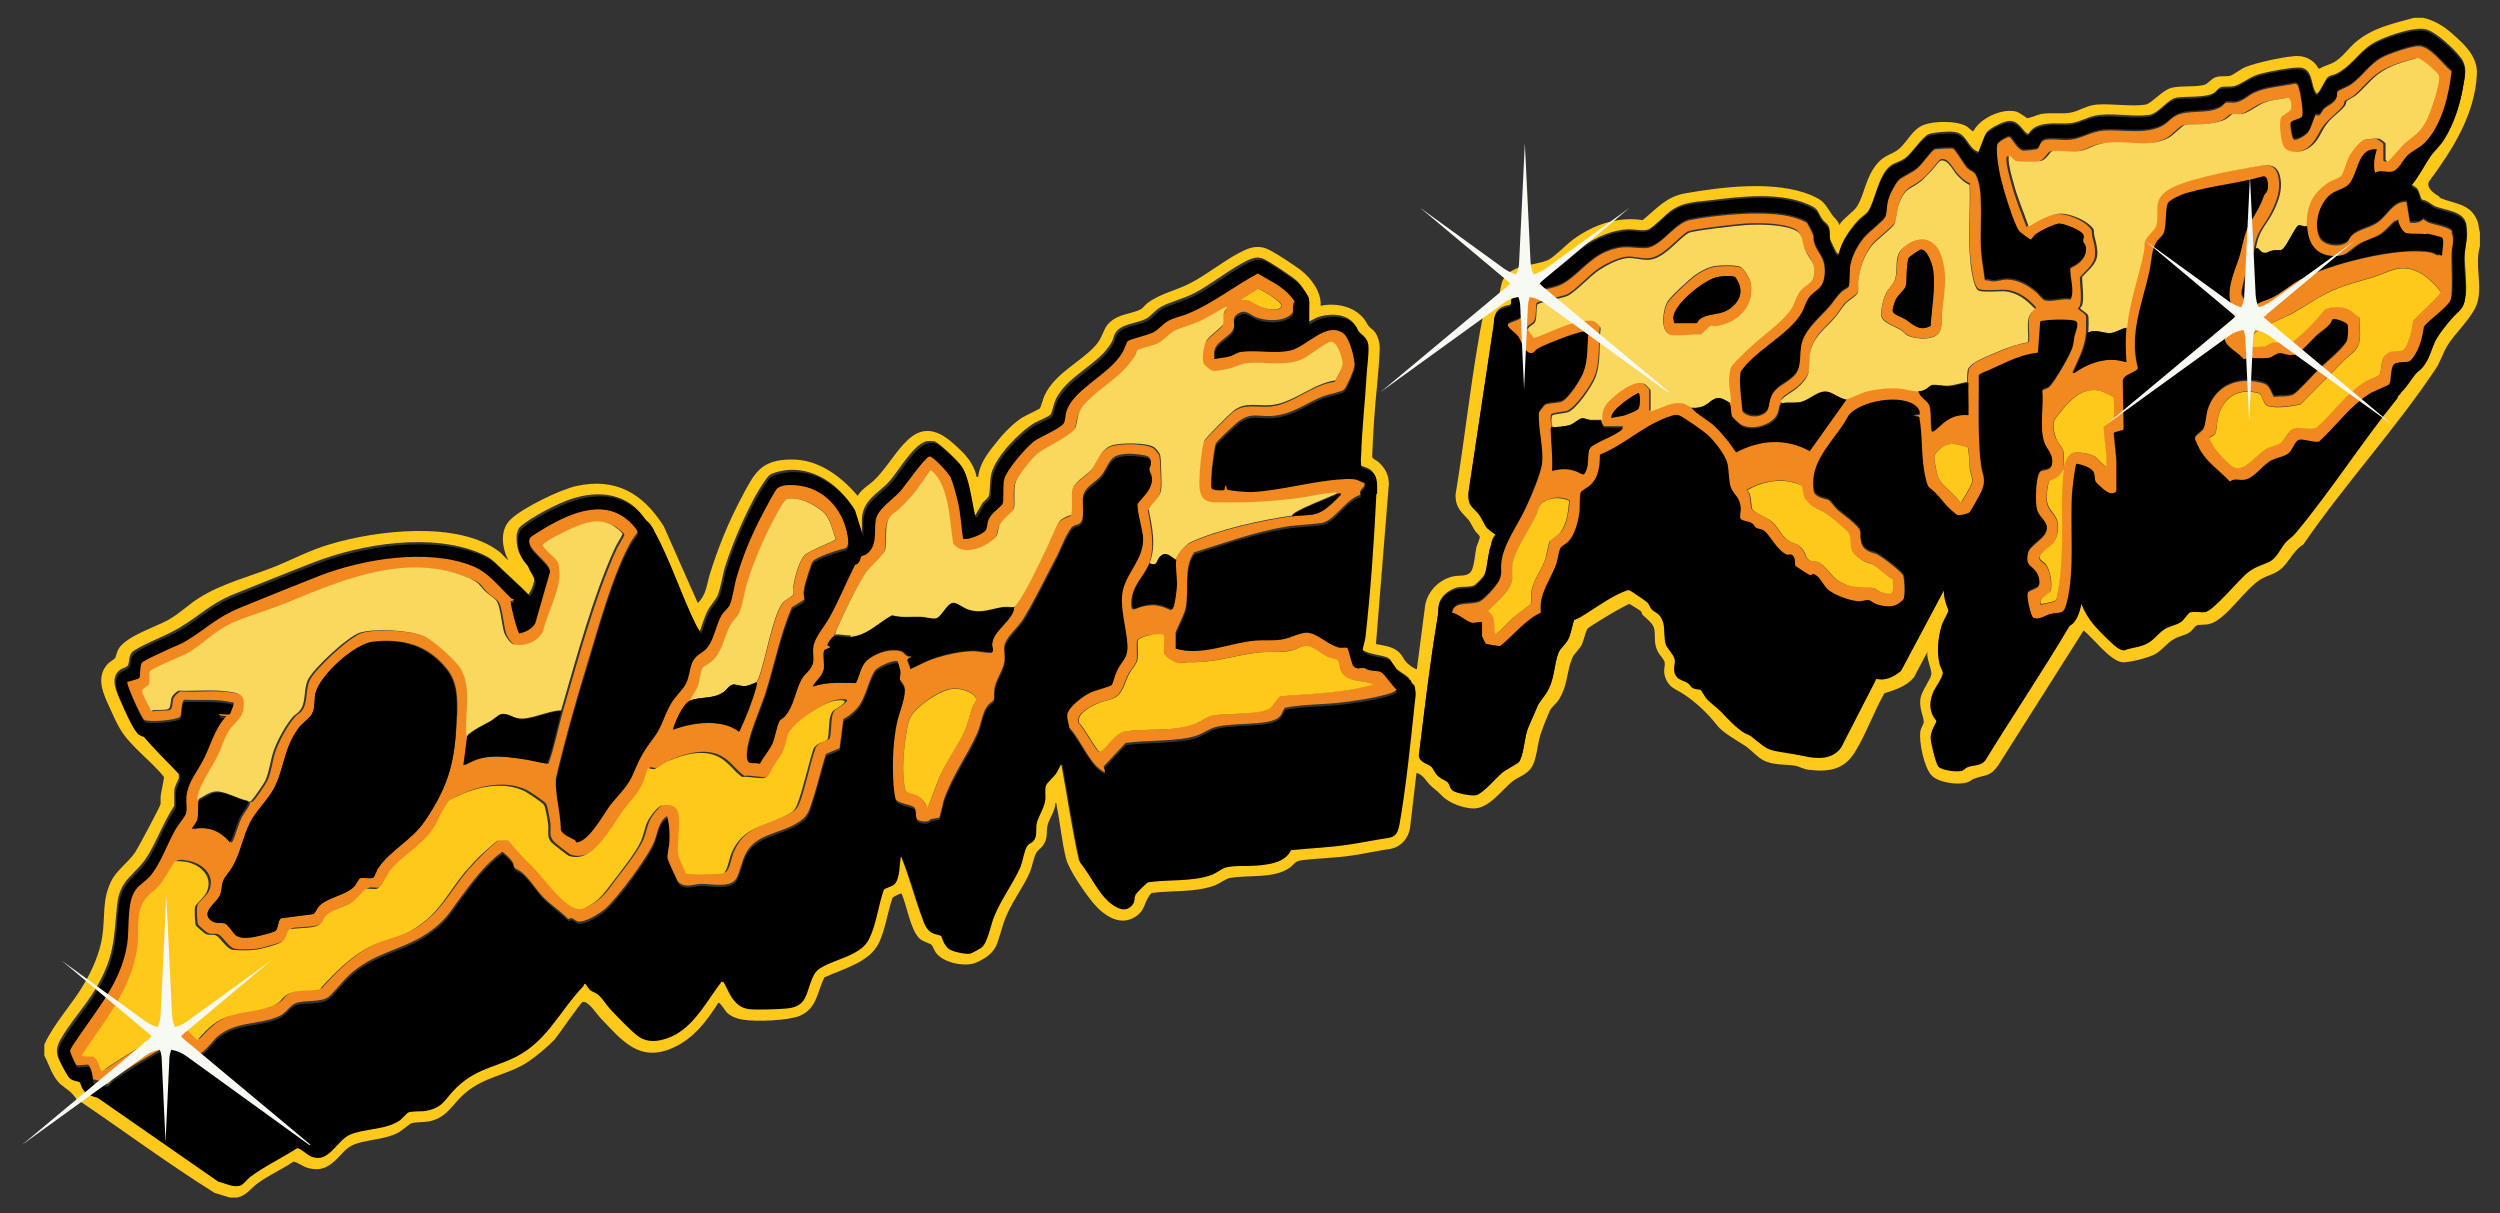 <?xml version="1.0" encoding="UTF-8"?>
<svg xmlns="http://www.w3.org/2000/svg" version="1.1" viewBox="0 0 659.9 320.3">
  <rect x="0" y="0" width="659.9" height="320.3" fill="#333333" stroke="none"/>
  <defs>
    <style>
      .cls-1 {
        fill: #ffc91b;
      }

      .cls-2 {
        fill: #f7faf3;
      }

      .cls-3 {
        fill: #f9d85d;
      }

      .cls-4 {
        fill: #f28820;
      }
    </style>
  </defs>
  <!-- Generator: Adobe Illustrator 28.7.1, SVG Export Plug-In . SVG Version: 1.2.0 Build 142)  -->
  <g>
    <g id="Layer_1">
      <g>
        <g>
          <path class="cls-1" d="M643.8,51.8c-1.3-.6-3.4-2.3-2.7-3.8,6.2-8.4,12.2-17.7,12.7-28.5.2-4.6-3.3-7.8-6.6-10.7-2.3-2-4.6-3.4-7.6-4.1h-2.4c-5.7,1.6-11,2.6-15.6,6.6-1.7,1.5-3.4,3.9-5.3,5-1.3.8-2.7,1-4,1.8h-.3c-1-2-3.1-3.2-5.2-3.3-2.6-.2-11.5,1.8-14.1,2.9-1.2.5-3.1,2-4,2.3-1.3.3-2.5-.1-3.9.4-1.1.4-1.8,1.5-2.7,1.9-2.2.8-6.4.2-9,.9-2.4.7-5.2,4.1-6.7,4.4-3.5.6-9.1-.3-12.9,0-2.7.2-4.7,1.7-6.8,2.1-2.3.5-5.3-.1-8,.4-.8.2-3.1,1.1-3.5,1.1-.3,0-2.1-1.6-3.2-1.8-3.7-.8-9.3,1.8-11.1,5.2-.3.2-1.3-1-1.7-1.2-2.6-1.6-8.7-1.5-11.5-.4-2.9,1.2-4.1,4.2-6.3,6.2-2,1.7-3.9,1.6-5.9,4-3.1,3.7-3.2,7.7-5.2,11.1-.9,1.6-3.8,3.3-4.8,5.1-.3-1.2-1.3-1.8-1.9-2.7-2-2.9-2-3.7-5.6-5.2-9.3-3.9-23.2-2.2-33-.5-5.2.9-7.5,3.9-11.4,7.1-6.7-1-12.9,1.2-18.2,5-1.8,1.3-5.2,4.8-6.7,5.5-3.7,1.7-9.7,1-12,5.3-.5,1-1,4.4-1.1,4.5,0,0-.8.2-1.1.4-1.1.7-2.1,1.7-2.7,2.8-3.3,16.2-4.9,32.7-7.6,49,0,3.6,1.6,4.5,3.5,6.7.6.8,1.1,2,1.7,2.9.3.4,1.1,1.1,1.2,1.4.1.5-.7,2.2-.9,2.9-.3,1.6-.6,5-1.3,6.2-1,1.6-3,1.1-4.6,1.4-3.7.7-6.9,3.8-7.6,7.6l-2.2,16.9c-.3.3-2.3-1.3-2.6-1.6-.8-.8-1.1-1.7-1.8-2.5-1.7-1.9-4.1-2-6.4-2.5l3.4-42.2c0-2.5-1-4.3-2.8-5.9-.5-.4-1.4-.7-1.6-1.3.1-3.2.3-6.4.5-9.6.4-6.3,1.3-13,1.5-19.2,0-1.3-.4-2.8-1.1-3.9-.6-.9-1.3-1.2-1.8-1.8-.5-.6-.8-1.4-1.3-2-2.7-3.3-7.4-4.2-11.4-3.4.2-3.6-2.4-7.1-5-9.2-1.6-1.3-7.8-5.4-9.6-6-2-.6-3.7-.3-5.6.6-4.6,2.1-9.6,6.3-14.3,8.7-3.7,1.9-7.9,2.7-11.2,5.2-.7.5-1.1,1.3-1.9,1.7-1.3.7-3.7,1.1-5.3,1.7-5.1,2.1-3.7,4.8-6.7,8-4.1,4.4-10.3,7-13.2,12.8-.4.8-1.1,3.4-1.3,3.6-.2.2-4,2-4.8,2.5-3,2-5.7,5.1-7.9,8-1.7,2.2-3.3,4.7-3.6,7.6-.6,0-.4,0-.5-.4-.8-3.5-3.2-5.9-5.9-8.3-10.7-9.7-14.6,3.5-21.2,9.7-1.4,1.3-3.2,2.2-4.2,4-4.4-5.2-10.4-9.7-17.5-9.6-8.2,0-9.8,3.7-13.2,10.1-3.5,6.6-6.2,13.3-8.4,20.4-.8,2.8-.9,5.2-3.1,7.4l-9-20.3c-5.5-8.7-12.7-12.9-23.1-10.6-4.4,1-14,5.7-17.2,8.7-3.1,2.8-2.4,7.6-.7,10.9-.8-.6-1.5-1.5-2.3-2.2-10.8-8.4-32.7-5.7-44.9-2-5.1,1.5-9.2,3.7-14,5.7-6.7,2.7-14.2,4.5-20.4,8.4-2.9,1.8-5.2,4.2-8.3,5.9-3.5,1.9-11.1,4.3-13,7.6-.5.8-.6,1.9-.9,2.4-.3.4-1.5,1-2,1.6-3.3,3.6-1,8.1.7,11.8.7,1.6,1.7,3.8,2.6,5.3,2.6,4.5,8.3,8.5,11.6,12.7-.2,1.8-.7,3.5-.9,5.2,0,.6,0,1.3,0,1.9-.1.7-5.8,11.3-6.6,12.6-2,3-5,4.8-6.5,7.9-2.4,5-1.5,9.4-2.3,14.5-.6,4.2-2.6,8.8-4.8,12.5-3.2,5.5-7.8,10.2-10.5,16v2.9c1.3,2.5,2.2,5.8,4.4,7.7,1.5,1.2,2.8,1.9,4,3.7,12.2,8.2,24.1,17.1,36.6,24.9l4,1.2h1.9c2.4-.5,3.5-2.3,5.2-3.6,2.9-2.2,6.6-3.8,9.7-5.9,1.3.3,2.4,1.3,3.8,1.7,2.3.6,4.1.4,6-1,3.2-2.3,3.4-4.6,7.7-5.7,3.4-.9,6.9-1,10.1-2.6.9-.5,3.1-2.4,3.5-2.5,1.4-.4,3.5-.2,5.1-.6,4.5-1.1,5.8-4.6,9-7.3,5.3-4.6,11.3-4.7,16.8-8.4,2.1-1.4,5.2-4,6.9-5.8,1.1-1.3,6.8-9.7,7.4-9.9,1.4-.5,3.8,3.3,4.8,4.3,5.7,6,10.3,11.8,19.2,7.7,5.3-2.4,8.8-7,11.8-11.8.4-.3,1.8,2.1,2.2,2.5,1.2,1.2,3,1.8,4.7,2,3.2.5,11.7.2,14.7-1.1,4.5-2,4.5-6.3,6.4-10.1,4.9-2.3,12-3.9,14.5-9.3,1.6-3.5,2.2-8,3.5-11.7.2-.3,2.1-1.3,2.4-1.1,1.4,3.1,2.3,9.6,4.8,11.9.9.8,2.7,1.2,3.1,1.6.3.3.8,1.8,1.5,2.5,2.1,2.3,7.4,3.4,10.2,2.2,2.6-1.1,4.8-2.6,5.7-5.3.9-2.5,1.3-4.7,2.4-7.2,1.7-4,4.6-7.7,6.2-11.5.6-1.5.9-3.6,1.6-4.9.4-.8,1.3-1.3,1.8-2,1.4-2,.8-3.3,1.2-5.3.4-1.8,2.1-3.9,2.1-6,.4,0,.3.8.4,1.2.9,4.4,1.3,9.2,2.4,13.5.7,3,5.2,9.4,7.3,11.9,2.8,3.3,7.3,6.3,11.4,3.2,2.4-1.7,1.9-4.1,3.9-6,5.4-.7,11.6-.1,16.7-2,1-.4,2.9-1.7,3.7-1.9,5-1,11.7.3,16.1-2.8,1.1-.8,1.3-1.7,2.9-1.9,4.4-.6,9.1-.6,13.6-1.3,3.4-.5,6.4-1.2,9.8-1.7,2.9-.4,5-2.8,5.4-5.6l1.7-14.5c1.9.5,2.5,2.3,4,3.6,1.3,1.1,1.6,1.3,2.8,2.5,1.8,1.9,5.7,3.3,8.3,3.3,4.1,0,7.4-4.9,10.3-7.2,1.6-1.2,3.5-1.6,4.8-3.4,1.5-1.9,1.7-6.3,2.5-8.8.5-1.6,1.8-4.9,2.5-6.4.3-.7,1.5-1.8,2.1-2.5,2.7-4,2.2-7.4,3.8-11.4.3-.9,1.9-2.3,2.5-3.5.6-1.2,1-3.4,1.5-4.2.3-.5,8-5.1,9.1-5.6.4-.2,1.7-.9,1.9-1,.2,0,2.9,1.7,3.1,1.9.2.2.3.7.5,1,1.1,1.1,2.9,2.3,3.1,3.9.3,2.2-.2,3.6.9,5.8.4.8,1.7,2.1,1.8,2.8.2,1.3-.5,2.1.2,4.1,1,2.7,2.8,3,4.8,4.3,3.4,2.3,6.3,5,8.8,8.2,1.6,2.1,5.6,4.2,7.8,5.7,1.5,1.1,3,2.9,4.7,3.7,2.5,1.2,5.4.9,8.1,1.3,1.1.2,2.4,1,3.7,1.1,5.3.6,9.3,0,12.2-4.8,2.9-4.7,4.9-10.5,7.7-15.4,2.8-.9,5.8-1.8,7.8-4.2l3.6-6.8c-.4,1.7,1.1,4.5,1,5.9,0,1.3-2.6,4.3-2.9,6.7-.3,2.7.9,4.4.9,6,0,.5-.8,1.6-.9,2.5-.4,2.7,1,9.6,3,11.6,1.8,1.9,7,2.6,9.4,1.8.7-.2,1.2-.8,1.9-1,3-1.1,4-.4,6.2-3.4l22.6-35.7c2.5,2,6.9,7.9,10.1,8.4,1.8.2,6.9-1.2,8.5-2,2.2-1.1,3.4-3.2,5.4-4.2,1.2-.7,2.8-.9,4-1.7.6-.4,1.4-1.6,1.8-1.8.6-.3,2.4-.1,3.4-.4,4.5-1.1,9.4-9.5,13.9-12,1.3-.7,2.6-1,3.8-1.7,3-1.6,4.1-5.5,7.1-7.3,10.7-15.6,24.2-30.3,34.7-46,1.5-2.2,1.9-4,3.1-6.1,2-3.6,7.2-8,8.2-12,1.2-4.8-.8-9.9.6-14.6v-3.6c-.4-1.3-.2-2.1-.8-3.4-1.9-4.4-6.2-4.2-9.8-5.8ZM373.1,184.4c-1.1,10.4-2.3,22.5-4.1,32.7-.3,1.9-.8,3.2-3,3.5-3.4.5-6.7,1.2-10.1,1.7-5.1.8-10.4,1-15.5,1.5-1.6,3.4-5.9,3.8-9.2,4.1-2.4.2-5.9,0-8.1.5-1,.3-2.4,1.5-3.8,2-5.1,1.7-11.3,1-16.6,1.9-.4,0-3,2.8-3.3,3.2-.5,1.1,0,1.7-1,2.9-1.4,1.5-2.8,1.2-4.4.3-4-2.2-6.2-8.1-9.2-11.5-1.9-8.4-3.1-17.1-4.7-25.6.1-.4-.3-.5-.5-.3,0,0-1,1.9-1.3,2.4-.6.7-2.4,2.5-2.6,3.1-.3,1.1,0,2.7-.2,3.9-.3,2.2-2,4.4-2.3,6.4-.2,1.5.3,3.1-.9,4.4-.5.5-1.2.6-1.6,1.3-.8,1.3-1.1,4-1.8,5.6-1.9,4.4-5,8.4-6.9,13-.9,2.2-1.7,7-3.4,8.2-.3.2-2.5,1.4-2.8,1.5-1.1.3-4.3-.4-5.4-1-1.8-1-1.7-3.1-2.3-3.6-.2-.2-1.9-.5-2.4-.8-1.7-.9-1.9-2.5-2.6-4.2-1.8-4.9-3.2-10.4-5.2-15.2-.1-.3-.1-.7-.5-.8-.5,2-.2,6.1-1.8,7.4-.7.6-2.4.8-2.7,1.4-1.4,3.9-2,9.1-3.8,12.8-1.9,4.1-8.1,5.3-11.8,7.2-1.9,1-2.4,1.4-3.3,3.4-1.7,3.9-1.3,7.4-6.7,7.9-2.2.2-7.7.5-9.8.2-4.4-.4-4.9-3.8-6.8-7.1l-.6-.2c-3.7,4.7-6.8,11-12.2,14-3,1.7-6.9,2.7-9.9.4-2.3-1.8-5.2-4.9-7.3-7.1-1.1-1.2-2-2.8-3.3-3.9-.7-.5-1.6-.7-2.1-1.2-.4-.3-.7-1.1-1-1.4-.5-.5-.5.2-.7.4-6.7,7-9.9,15.5-19.6,19.5-5.4,2.3-8.8,2.7-13.5,6.9-3.5,3.1-3.8,5.8-9,6.6-1.2.2-2.9,0-4,.3-.5.1-1.6,1.6-2.3,2.1-3.7,2.7-9.1,2.1-13.2,3.8-3.7,1.5-5.6,7.6-10.2,5.8-1-.4-3-2.4-3.8-2.2-3.9,2.6-8.7,4.7-12.4,7.6-.8.6-1.8,2.1-2.7,2.3-1.7.4-4-.7-5.7-1.1l-31.8-22.1c-1.4-.4-3-.8-3.8-2.1-.3-.5-.4-1.5-.8-1.9-.5-.5-2-.3-2.9-1.3-.4-.4-2.3-4-2.5-4.6-.7-1.9-.4-3.1.5-4.8,2.5-4.5,6.7-9,9.4-13.6,4.9-8.4,4.7-12.8,5.6-22,.7-7,4.8-7.8,8-12.9,2.6-4.2,4.3-9.1,7.1-13.3v-4.1c0-.7.9-2.6,1.2-3.2v-1.3c-3.2-3.4-6.6-6.6-9.6-10.2-.3,0-1.1-.4-1.4-.6-1.1-.8-3.5-6.1-4.1-7.6-1.1-2.6-3.4-6.7-.4-8.9.5-.4,1.8-.7,2-1.1.6-.9.1-2.7,1.4-3.8,3.9-2.5,8.5-3.9,12.4-6.3,5.4-3.2,7.9-6.2,14.3-8.8,7-2.8,14.1-5.7,21.1-8.4,12.7-4.9,30.9-7.8,43.8-2.4,3.3,1.4,3.8,2.4,6.2,4.6,2.2,2.1,4.5,4.1,6.6,6.3.1,0,1-1.8,1.1-2.2,0-.2.2-.4.2-.5,0,0,0-.2,0-.2,0-.3.2-.5.2-.5,0,0,0-.2,0-.2,0-1.6-1.4-2.5-1.7-4.1-2.3-2.4-3.2-4.8-2.9-8.2,0-.4.2-.5.2-.5,0,0,0-.2,0-.2.3-.8.3-.9,1-1.5,2.8-2.4,9.9-6.1,13.5-7.2,7.3-2.3,14.7-1.3,19.1,5.3.2.2.3.4.5.5.8.7.9.8,1.4,1.7.1.2.2.3.2.5,4.3,7.8,7.2,17.1,11.2,25.1l1.2,2c.6-1.7,1.2-3.7,2-5.4.7-1.4,2.2-2.9,2.7-4.1.9-2.2,1.3-5.5,2.1-8,2.1-6.5,6.6-17.1,10.6-22.6.9-1.2,1.2-1.5,2.6-1.9,8.5-2.6,16.2,2.5,20.6,9.4l2.2,7v-3.7c0-5.4,4.3-7.1,7.3-10.4,2.3-2.6,6.6-10.2,10.1-10.6.5,0,1.3,0,1.8.1,1.2.4,5.8,4.8,6.7,6,2,2.5,2.8,9.6,3.6,13,0,.3,0,.7.5.4.1-.1,1.4-2.5,1.8-3.1.4-.5,1.6-1.4,1.7-1.9.4-1.4.2-4.1.7-6,1.2-4.5,7.4-10.9,11.4-13.3.9-.5,3.7-1.6,4.2-2.2.4-.5.8-2.7,1.2-3.6,2.8-6.6,11.9-9.6,15.1-15.8.3-.7.4-1.5.8-2.1,1.5-2.5,5.6-2.5,8-3.7,1.5-.8,2.5-2.4,4.2-3.3,2.5-1.3,5.6-2,8.4-3.4,4.9-2.5,10.1-6.9,14.8-9,1.2-.5,2.1-.7,3.4-.3,1.3.4,8.3,5,9.3,6.1.6.6,2.5,3.1,2.6,3.8.2,1,0,2.1.1,3.1,0,1.3,0,2.6,0,3.8,0,.1,1.8-.9,2.2-1.1,3.5-1.4,8.8-1.3,10.6,2.5,0,.2.2.3.2.5,1,1.5,2.4,1.6,2.6,3.6.3,2.4-.3,5.9-.5,8.4-.4,6.8-1.2,13.7-1.4,20.5,0,.7-.2,3,.2,3.4.4.3,1.7.5,2.5,1.1.8.6,1.1,1,1.3,1.9.3,1.2.3,2.5.2,3.8,0,.2-.2.2-.2.2,0,0,0,.2,0,.2-.6,12.2-1.5,25.6-2.9,37.8,0,.7-.8,2.8-.7,3.1.2,1.6,5.5,2,6.8,2.6,1.1.5.9.8,1.3,1.4,0,0,.2.2.2.2.1.2.3.4.5.7,0,0,0,.2,0,.2,1,1.2,2.6,1.8,3.6,2.8.4.4.3.6.5.8,0,0,.2.2.2.2.1.3.2.3.2.7.3,1.5.2,2,0,3.4ZM650.8,78.2c-.3,3-1.9,3.5-3.6,5.5-1.2,1.5-3,3.6-3.9,5.2-1.5,2.5-1.6,5.2-3.8,7.7-.6.7-1.4,1.2-1.9,1.8-1.2,1.5-2.2,3.2-3.6,4.6-.3.8-.7.9-1,1.2,0,.1,0,.4-.2.6-9.1,11.2-17.1,23.8-26.3,34.9-1.1,1.3-1.8,1.7-2.8,2.7-1.6,1.5-2.5,4.4-4.6,5.4-2,1-3.4,1.2-5.5,2.7-2.6,1.9-9.2,10.3-11.5,10.6-1.1.1-3.1-.3-4,.1-.4.2-1.4,1.8-2.2,2.4-1.3,1-3.2,1.1-4.6,2.1-1.5,1-2.5,2.6-4.3,3.6-2,1.1-4.2,1.1-6.3,1.9-.6,0-1.2-.4-1.7-.7-1.5-1.1-4.7-4.3-6-5.8-1.4-1.7-2.7-3.7-3.5-5.8-.4,2-1.2,4.9-3.1,5.8-7.1,12.1-15,23.7-22.3,35.6-1.3,1.5-3,1.1-4.6,1.7-.6.2-1.1.9-1.6,1-1.3.3-5.3,0-6.2-1.2-.8-.9-2-6.3-2-7.6,0-1.5,1.7-4,1.6-4.3,0-.2-1-1.3-1.2-1.9-.6-1.8-.5-3.4.1-5.2.6-1.5,3-4.5,2.7-5.8-.1-.5-.7-1.3-.8-2.1-.8-3.1-.4-7.1.5-10.1.3-.9,1.8-3.4,1.8-4,0-.3-.7-1.9-.8-2.5-.2-.9-.3-1.9-.4-2.9l-11.3,21.2c-1.8,1.5-4,2.7-6.5,2.1l-9.3,18.1c-2.2,3.2-6.3,3.1-9.7,2.3-2.4-.6-3.8-.8-6.3-1.1-3.3-.5-4-1.1-6.5-3.1-1.5-1.2-1-1-2.8-1.8-1.8-.9-4.9-4.1-6.4-5.7-1.3-1.4-2.9-2.5-4.1-3.8-.4-.4-1.2-2-1.3-2-.4-.3-1.3,0-2.1-.5-.6-.4-.7-.9-1.2-1.2-.7-.5-2.1-.8-2.9-1.6-1.6-1.6-.3-3.3-.7-4.9-.4-1.4-2.1-2.8-2.4-4.1-.6-2.5.3-5.4-1.8-7.6-.5-.5-1.3-.8-1.8-1.3-.5-.6-.7-1.4-1.2-1.9-.3-.3-4.3-3.1-4.7-3.2-.6-.2-2.8.9-3.5,1.3-3,1.6-6.4,3.9-9.4,5.8-.3.2-1.6.7-1.7.8-.2.3-.8,3.6-1.3,4.6-.7,1.6-2.3,2.6-2.7,3.8-1.5,3.5-1,7.4-3.4,11-1.6,2.5-1.8,2.1-3,5.1-.6,1.5-1.6,3.2-2,4.7-.7,2.1-1,6.6-2.1,8.2-.5.7-3.4,2.1-4.5,2.9-1.7,1.4-4.9,5.3-6.8,5.9-1.1.3-5.1-.5-6.1-1.1-1-.7-.9-1.6-1.4-2.2-.3-.4-1.8-1-2.5-1.6-1-.9-1.3-2.1-1.9-2.6-.9-.8-3.1-1.1-3.3-2.9,1.5-12.2,2.9-24.6,5-36.8.2-1.1,0-2.1.4-3.3.7-1.9,2.8-3.4,4.8-3.9,1.2-.2,3.3,0,4.3-.5.5-.2,2.5-2.3,2.7-2.8.9-1.7.9-5.8,1.9-8.3,0-.9.6-1.9,1.2-2.6v-.2c-.3,0-1.9-1.2-2.2-1.6-.8-.9-1.3-2.4-2.1-3.5-1.8-2.4-3.2-2.2-2.9-5.9l6.7-44.6c0-1.8.5-3.2,2.2-4,.4-.2,2-.6,2.1-.6.5-.6.2-4.6,1.5-6.1,1.4-1.6,6.9-2.2,9.1-2.9,2.8-1,5.9-4.6,8.5-6.4,3.5-2.4,7.7-4.3,12.1-4.5,1.6,0,4,.6,5.3,0,1.2-.5,4.3-3.7,5.6-4.7,3.5-2.6,7-2.5,11.2-3,7.9-1,17.8-2.1,25.2,1.1,3,1.3,2.3,1.6,3.8,3.9.5.8,1.5,1.2,1.8,2.2.4,1.1,0,2.2.4,3.4.2.5,1.2,2.6,1.5,3.1.2.3.3.5.7.4.7-3.3,2.9-6.4,5.2-8.9.8-.8,2.1-1.6,2.6-2.4,1.9-3,2.6-9.6,6-12,1-.7,2.5-1,3.7-1.9,1.9-1.4,4.5-5.6,6.2-6.3,1.2-.5,5.4-.8,6.7-.6,3.5.4,3.4,4.1,6.4,5.3.2-.2,1.5-4.3,2.2-5.2,1-1.2,4.6-3,6.1-3,2.8,0,3.8,3.6,5,3.4.9-1.7,2.8-2.4,4.6-2.6,2.9-.4,5.6.3,8.3-.6,2.2-.7,3.6-1.6,6.1-1.8,4.1-.4,9.1.6,12.9,0,2.4-.4,4.8-4.1,7-4.5,2.7-.5,7.7.1,10-1.3.6-.4,1.2-1.3,1.8-1.5,1-.3,2.3,0,3.6-.3,1.7-.4,3.9-2.3,6.1-3,2.2-.7,9.8-2.2,11.7-1.8,3.1.7,2.3,4.9,3.9,6.8.7,0,2.2-3.6,2.9-4.3.7-.6,1.6-.6,2.4-1,3.7-1.9,5.8-5.5,9.1-7.7,2.9-1.9,11-4.7,14.3-4,2.6.5,7.6,5.2,9.2,7.3,2,2.5,1.3,4.7.8,7.7-.8,4.6-2.3,9.7-4.9,13.6-1.1,1.8-2.6,3-3.7,4.6-1.7,2.5-3.1,5.3-5,7.6-.1.4.9.7,1.4,1.2.5.6.5,1.1.8,1.8.6,1.9.4.8,2,1.7.7.4,1.4,1,2.1,1.3,2.5,1,7.4,1.2,8.1,4.6.7,3.5-.4,5.6-.4,8.6,0,3.2.6,6.8.3,10.1Z"/>
          <path d="M650.9,59.6c-.7-3.4-5.6-3.6-8.1-4.6-.7-.3-1.4-.9-2.1-1.3-1.6-.9-1.4.2-2-1.7-.2-.7-.3-1.2-.8-1.8-.5-.5-1.5-.8-1.4-1.2,2-2.3,3.3-5.1,5-7.6,1.1-1.6,2.6-2.8,3.7-4.6,2.5-4,4.1-9,4.9-13.6.5-3,1.2-5.2-.8-7.7-1.7-2.1-6.6-6.8-9.2-7.3-3.3-.7-11.4,2.1-14.3,4-3.4,2.2-5.4,5.8-9.1,7.7-.7.4-1.7.4-2.4,1-.7.7-2.2,4.4-2.9,4.3-1.7-1.9-.9-6.1-3.9-6.8-2-.5-9.5,1.1-11.7,1.8-2.2.7-4.4,2.6-6.1,3-1.2.3-2.5,0-3.6.3-.7.2-1.2,1.1-1.8,1.5-2.3,1.4-7.3.8-10,1.3-2.2.4-4.6,4.1-7,4.5-3.8.7-8.8-.3-12.9,0-2.5.2-3.9,1.1-6.1,1.8-2.7.9-5.4.1-8.3.6-1.8.3-3.7.9-4.6,2.6-1.2.2-2.2-3.4-5-3.4-1.5,0-5.2,1.9-6.1,3-.7.9-1.9,5-2.2,5.2-3-1.2-2.9-4.8-6.4-5.3-1.3-.2-5.6.2-6.7.6-1.7.7-4.3,4.8-6.2,6.3-1.1.9-2.7,1.1-3.7,1.9-3.3,2.4-4.1,9-6,12-.5.8-1.9,1.6-2.6,2.4-2.3,2.5-4.5,5.5-5.2,8.9-.4,0-.5-.1-.7-.4-.3-.4-1.3-2.5-1.5-3.1-.3-1.2,0-2.3-.4-3.4-.3-1-1.3-1.5-1.8-2.2-1.5-2.3-.8-2.5-3.8-3.9-7.5-3.3-17.3-2.1-25.2-1.1-4.2.5-7.7.4-11.2,3-1.4,1-4.4,4.2-5.6,4.7-1.3.5-3.7-.1-5.3,0-4.4.2-8.5,2.1-12.1,4.5-2.6,1.8-5.8,5.4-8.5,6.4-2.2.8-7.7,1.4-9.1,2.9-1.3,1.4-1,5.5-1.5,6.1,0,0-1.7.5-2.1.6-1.7.8-2.2,2.1-2.2,4l-6.7,44.6c-.2,3.7,1.1,3.5,2.9,5.9.8,1.1,1.2,2.5,2.1,3.5.3.3,1.8,1.5,2.2,1.6v.2c-.6.7-1.1,1.7-1.2,2.6-1,2.5-1,6.6-1.9,8.3-.2.5-2.2,2.6-2.7,2.8-1,.4-3.2.2-4.3.5-2,.4-4.1,1.9-4.8,3.9-.4,1.2-.2,2.2-.4,3.3-2,12.2-3.5,24.6-5,36.8.2,1.8,2.4,2.1,3.3,2.9.6.6.9,1.7,1.9,2.6.7.6,2.2,1.2,2.5,1.6.5.6.4,1.5,1.4,2.2,1,.6,5,1.4,6.1,1.1,1.9-.6,5.2-4.5,6.8-5.9,1.1-.9,4-2.3,4.5-2.9,1.1-1.5,1.4-6.1,2.1-8.2.5-1.4,1.4-3.2,2-4.7,1.2-3.1,1.4-2.7,3-5.1,2.4-3.6,1.9-7.5,3.4-11,.5-1.1,2-2.1,2.7-3.8.4-1,1.1-4.3,1.3-4.6,0,0,1.4-.6,1.7-.8,3-1.8,6.3-4.2,9.4-5.8.7-.3,2.9-1.5,3.5-1.3.3.1,4.4,2.9,4.7,3.2.5.5.7,1.3,1.2,1.9.5.5,1.3.8,1.8,1.3,2.1,2.2,1.2,5.1,1.8,7.6.3,1.3,2,2.7,2.4,4.1.4,1.7-.8,3.3.7,4.9.7.8,2.2,1,2.9,1.6.5.3.5.8,1.2,1.2.8.5,1.7.3,2.1.5.1,0,1,1.6,1.3,2,1.1,1.4,2.8,2.5,4.1,3.8,1.4,1.5,4.5,4.8,6.4,5.7,1.8.8,1.3.6,2.8,1.8,2.5,2,3.2,2.6,6.5,3.1,2.5.4,3.9.6,6.3,1.1,3.4.8,7.5.9,9.7-2.3l9.3-18.1c2.4.6,4.7-.6,6.5-2.1l11.3-21.2c0,.9.1,2,.4,2.9.1.6.8,2.2.8,2.5,0,.5-1.5,3-1.8,4-1,3-1.3,7.1-.5,10.1.2.8.7,1.5.8,2.1.3,1.3-2.1,4.3-2.7,5.8-.7,1.8-.8,3.4-.1,5.2.2.6,1.1,1.7,1.2,1.9,0,.2-1.6,2.8-1.6,4.3,0,1.3,1.3,6.6,2,7.6.9,1.1,4.9,1.5,6.2,1.2.5-.1,1-.8,1.6-1,1.5-.6,3.3-.2,4.6-1.7,7.3-11.9,15.2-23.6,22.3-35.6,1.9-.9,2.7-3.8,3.1-5.8.8,2.1,2,4.1,3.5,5.8,1.3,1.5,4.5,4.7,6,5.8.5.3,1.1.7,1.7.7,2.1-.8,4.3-.8,6.3-1.9,1.8-1,2.8-2.6,4.3-3.6,1.4-1,3.3-1.1,4.6-2.1.7-.5,1.8-2.2,2.2-2.4.9-.4,2.9,0,4-.1,2.3-.3,9-8.7,11.5-10.6,2-1.5,3.4-1.7,5.5-2.7,2.1-1,3.1-3.9,4.6-5.4,1.1-1,1.7-1.3,2.8-2.7,9.2-11.1,17.2-23.7,26.3-34.9.2-.1.2-.5.2-.6.2-.3.6-.4,1-1.2,1.4-1.3,2.4-3.1,3.6-4.6.5-.7,1.3-1.1,1.9-1.8,2.2-2.6,2.3-5.2,3.8-7.7.9-1.6,2.7-3.8,3.9-5.2,1.7-2,3.3-2.5,3.6-5.5.3-3.3-.3-6.9-.3-10.1,0-3,1.2-5.1.4-8.6ZM646.9,78.9c-1,2-5.5,5-7,6.9-.4,2.6-.8,4.7-2.1,7-1.9,3.3-2,1.9-5.1,2.6-1.9.4-1.2,4.6-2,5.7-.1.2-3.8,1.7-4.6,2.1-5.5,3.2-9.1,8.7-13.8,12.9-1,.5-4.4-.8-5.4-.4-1.1.4-1.8,2.7-2.7,3.5-1.1,1-3.4,1.2-4.9,2.1-2,1.2-4.3,4.5-6.6,4.9-1.5.3-2.8-.5-4,.5-2.4-2.6-5.7-4.9-7.6-7.9-.4-.6-1.5-2.9-1.6-3.5,0-.8,1.8-1.7,2.3-2.6.5-1.1.6-3.4,1-4.8,1.8-5.9,7.1-8.6,13-7.5.7.1,1.9.4,2.4.7,1.2.7,1.7,3.1,2.2,3.3,1.7-.3,3.5,0,5-.6,1.2-.6,5.5-5.4,6.9-6.8,2.1-2,5.7-4.8,7.2-7.2.5-.7.6-3.6.3-4.4-.2-.8-3.4-1.9-4-1.5-.2.2-.4.9-.7,1.2-1.1,1.3-2.4,2-3.6,3.1-1.3,1.2-4.2,4.6-5.7,5-1.7.5-2.6-.5-4-.4-1,0-1.7,1-2.7,1.2-2.1.3-4.6-.2-6.8.4-1.2-1.8-4.8-3.2-5-5.4-.3-2.6,3.6-3.8,3.8-6.2.1-1.9-1.7-1.9-2.1-3-1.4-4.1,1.3-9.1,2.4-13,1.1-3.8,1-5.5,3.1-9.1,1.7-2.9,2.1-3.3,3.3-6.6.2-.4.6-.7.8-1.1.3-1,.3-4.5-1.4-3.8-6.2,1.7-13.2,2.4-19.4,4.2-1.4.4-4.6,1.6-5.4,2.7-.9,1.1-.5,6-1.1,7.8-.3.9-1.3,1.5-1.8,2.3-1.6,2.2-1.5,5.6-2.1,8.2-1.9,8.5-5.5,16.5-3,25.5-1,1.3-3.8,1.4-4,3.2l.2,12.9c0,.2-2.5.4-2.6,1l.7,7.2v8.1c-1.4,1.4-3.3-.5-4.4-1.5-1.7-1.5-.9-1.4-1.4-3.2-.4-1.6-3.3-2.4-4.7-2.6-.4.3-1.2,7-1.2,8-.6,8.9.8,20.4-1.4,28.8-.9,3.5-1.6,2.2-4.5,2.9-1.3.3-2.8,1.5-4.2,1-.7-.2-2-5.8-1.5-6.7.3-.4,2.3-1,2.7-1.5.7-.9.1-2.9-.4-3.8-1.3-2.1-3-1.6-2.3-5,.5-2.3,4.8-3.8,5-6.5.1-2-2.1-3-2.6-5.1-.5-1.8-.4-8.5.8-9.9.6-.8,3,.1,3.2-2.3.3-2.5-1.4-3.6-2.1-5.6-1.3-3.9-.1-9.5-.5-13.6,0-.3,1.3-.4,1.8-.9,1.4-1.3,5.7-8.7,6.2-10.6.3-1.1.3-1.9.5-2.9.2-.9,1.3-3.2.4-3.9-.8-.7-9-.5-9.5.1l-.6,8.2c-5.4.5-10,3.5-14.9,5.4l-.7.5c0,5-.2,10.1,0,15.1,0,2.7.1,6.1.6,8.8.4,2.9,1.4,3.5.2,6.6-.3.7-2.9,5.6-3.3,5.8-.5.3-2.7.9-3.2.6-.1,0-1.5-1.2-1.7-1.4-1.3-1.3-2.6-3.1-4-4.4-1.8-1.8-1.9-.9-2.6-3.9-1.3-5.3-.6-10.9-1.7-16.2l-1.6-.3,1.7-.2c.1-.8-.2-1.6-.8-2.2-3.6-3.5-14.8-1.6-18,2.4-3.1,6.2-9.8,11.3-9.3,18.8.1,1.5.3,2,1.6,2.7.7.4,2.2.6,2.6.9.4.3,1.6,1.9,2.2,2.5,1.3,1.1,5.6,4.1,6,5.6.1.6-.2,1,0,1.5.3,1.9.5,3,2.4,3.9.6.3,1.3.3,1.8.6,1.4.6,6.3,4.4,7.1,5.6.5.8.6,5.7.1,6.4,0,0-1.5,1.2-1.6,1.3-1.5.8-3.8.5-5.4,0-.8-.2-1.7-1-2.2-1.1-.8-.1-1.6.3-2.4.3-2.2,0-6.9-1.7-8.5-3.3-1.1-1-2-3.3-3.6-3.9-.3,0-.5.4-1,.3-.2,0-3.7-2.3-3.8-2.5-.2-.3.2-2-.8-2.8-.6-.5-.9,0-1.3-.1-1.9-.5-4.1-4-5.2-5.4-1.4-1.8-2.1-1.1-3.2-1.8-.2-.1-.4-.8-1.1-1.2-.7-.4-2.3-.6-2.8-1-.3-.3,0-1.9,0-2.7-.1-3.1-1.8-3.5-2.6-5.6-.6-1.5-.5-4.5-.9-6.3-.6-2.4-3.4-5.9-5.2-7.6-1.1-1-6.1-4.6-7.4-5.1-1.2-.5-2.3,0-3.5.5-6.1,2.2-11.5,7.4-17.6,9.8,0,2.9-.2,5.8-2.4,7.9-.5.5-2.5,1.6-2.7,2.1-.3.9-.1,3.8-.3,5-.3,2.5-1.1,5.8-2.8,7.8-.6.7-2,1.4-2.3,2-.4.9-.6,2.8-1,4-1.5,4.3-4.7,7.9-4.1,12.9-4.3,2-7.2,5.9-10.7,8.8-.2,0-3.6-.5-3.8-.6,0,0-1-1.9-1-2v-3.7c-1-.2-1.9.4-2.9.1-1.3-.3-3.4-2.3-5-2.6.4-3.2,4.9-1.8,7.3-2.9,1.4-.7,4.4-4.1,5.1-5.5.9-1.9.4-2.8.6-4.7.5-5,4.5-10,6.5-14.6,1.3-2.8,4-9.2,4.3-12,.3-4-1.1-8.9-.9-13.1,0-.2,1.5-2,1.6-2,.7-.4,3.2-.4,4.3-.8,1.9-.6,5.1-5.7,5.8-7.6,1.4-3.5,1-7.3,1.4-11-.9-.9-11.8,3.6-13.4,4.5-.5.3-1.2,1.2-1.6,1.2-1.9.1-2.7-3.3-3.6-4.5-.6-.7-2.9-2.3-2.7-3,.1-.6,3.6-1.1,4.3-2.5.6-1.1.3-5.1.7-5.5,2.7-1.2,6.5-1.3,9-2.5,3.9-1.9,7.2-6.8,12.1-8.8,4.4-1.8,6-.8,10.2-.9,4.1,0,7.5-6.5,11.8-7.4,7.1-1.4,20.5-2.6,27.3-.7.8.2,3.1,1,3.6,1.5.1.1,1.6,3,1.6,3.2.1.6,0,1.1.2,1.8.9,3.4,3.2,3.8,2.8,8.7-.4,4.2-2.8,3.8-4.4,6.4-.6,1.1-.9,2.3-1.6,3.5-3.3,5.9-12.3,10-16.2,15.7-.4,3.5.2,7,.5,10.4,1.4,1.6,4.1,1.7,5.8.6,1.5-1,1.1-2.5,1.7-4.1,1.1-3.1,3.8-3.6,5.9-5.6,2.6-2.4,1.4-6,2.4-9.2,1.1-3.5,4.7-6.5,7-9.1,1.3-1.5,2-2.9,3.6-4.3.4-.4,1.5-.8,1.7-1.2.3-.6.2-4.3.4-5.6.5-2.6,1.9-5.4,3.7-7.4,1.2-1.4,4.9-4.2,5.5-5.3.5-1,.4-2.9.7-4.1.3-1.5,1.8-4.5,2.8-5.6,1-1,3.7-2,5.2-3.4,1-.9,3.6-4.5,4.3-4.8.3-.2,4.7-.4,5-.2.4.3,2.8,4.2,3.5,4.9,1.4,1.6,2,.6,3,3.5,1.4,4.3.4,13.5.8,18.7.2,2.5.7,5,1,7.6.8-.2,1.6.3,2.3.3,1,0,2.4-.5,3.4-.5,3.1,0,5.6,1.5,7.9,3.4.5.4,1.8,2,2.2,2.1,1.8.5,4.9-.6,6.9-.2,1.1-2.7-.3-5.5-.1-8.3,2.3-.9,4.5-2.9,4.1-5.6,0-.7-.6-1-.7-1.5,0-.5.3-.9.1-1.6-.4-1.3-5.1-3-6.3-3.1-1.2,0-5.6,2.2-6.6,3-.3.3-.8,1.2-1.1,1.2-.2,0-2.6-1.8-2.9-2.1-1.5-1.8-4.4-11.6-5-14.2-.4-2.1-1.3-6.7-.9-8.7.1-.6,2.6-2.1,3.2-2,.7.1,2.1,3.6,3.9,3.6.5,0,3.2-.3,3.4-.4.8-.4.6-2.2,2.3-2.5,1.9-.3,4.4.1,6.4,0,3.1-.3,5.5-2.1,8.7-2.4,5.1-.4,11.4,1.2,15.9-1.4,1.2-.7,2-1.7,3.1-2.4,3.4-2,8.6-.3,12.2-2.5.5-.3.9-1,1.3-1.1.7-.2,1.6,0,2.3,0,2.1-.3,3.2-1.7,4.9-2.5,3.2-1.6,7.4-1.7,10.9-2.5.8,0,.9.6,1.1,1.3.4,1.1,1.3,6.6.8,7.4-.4.6-2.7.9-3,1.6-.2.6.3,3.7.7,4.3.6.8,3.3-.9,3.9-1.7.8-1,1.7-4.5,2-4.6.2-.2.8,0,1.1,0,0,0,.8-1.3,1.1-1.6,1.1-1.1,2.7-1.4,3.4-3.1.2-.5,0-1.1.2-1.5.1-.2,2.8-1.3,3.5-1.8,2.9-2,4.8-5.2,7.9-7,1.8-1,8.1-3.2,10-3.2,3.1,0,6.4,4.8,8.7,6.7-.6,6.1-2.6,14.5-7.2,18.9-1.3,1.3-3.2,2-4.5,3.3-1.2,1.2-2.3,3.9-4.1,4.2-1.3.2-2.9-.6-4.4.3-.5-2.1-.1-4.2.5-6.2-5.6-.5-4.7,7.7-8.1,9.8-1.3.8-2.8,1.1-4.1,2.1-3.1,2.4-4.8,8-2.9,11.5,1.1,2.2,5.7,2.6,7.4,1,.4-.4.6-1,1-1.5,1.9-1.8,4.6-2,6.7-3.4,2.8-1.9,4.2-5.8,7.8-5.6l.9,5.5c.8,0,1.7,0,2.5-.2.4-.1.9-.7,1-.7,0,0,1,.7,1.5.9,1.3.5,5.6,1.2,6.1,2.3.8,1.8,0,3.7,0,5.6,0,2.4.5,10.7-.3,12.2Z"/>
          <path d="M372.8,180.4c0,0-.2-.2-.2-.2-.2-.3,0-.5-.5-.8-1-1-2.7-1.6-3.6-2.8,0,0,0-.2,0-.2-.2-.3-.4-.5-.5-.7,0,0-.2-.2-.2-.2-.5-.7-.3-.9-1.3-1.4-1.3-.6-6.7-.9-6.8-2.6,0-.3.6-2.4.7-3.1,1.4-12.2,2.3-25.6,2.9-37.8,0,0,0-.2,0-.2,0,0,.2,0,.2-.2,0-1.3.1-2.6-.2-3.8-.2-.9-.5-1.3-1.3-1.9-.8-.6-2.2-.8-2.5-1.1-.4-.3-.3-2.7-.2-3.4.2-6.8,1-13.7,1.4-20.5.1-2.5.7-6,.5-8.4-.2-2-1.6-2.1-2.6-3.6,0-.2-.2-.3-.2-.5-1.8-3.8-7.1-3.9-10.6-2.5-.4.1-2.1,1.2-2.2,1.1,0-1.3,0-2.6,0-3.8,0-1,.1-2.2-.1-3.1-.2-.7-2.1-3.3-2.6-3.8-1.1-1-8.1-5.7-9.3-6.1-1.3-.4-2.2-.2-3.4.3-4.7,2.1-9.9,6.5-14.8,9-2.8,1.4-5.9,2.1-8.4,3.4-1.7.9-2.6,2.5-4.2,3.3-2.4,1.2-6.6,1.2-8,3.7-.4.6-.4,1.4-.8,2.1-3.2,6.2-12.3,9.3-15.1,15.8-.4.9-.8,3.2-1.2,3.6-.5.6-3.3,1.7-4.2,2.2-4,2.3-10.2,8.8-11.4,13.3-.5,1.9-.3,4.6-.7,6-.1.4-1.3,1.3-1.7,1.9-.4.6-1.7,3-1.8,3.1-.4.4-.4,0-.5-.4-.8-3.4-1.6-10.5-3.6-13-1-1.2-5.5-5.6-6.7-6-.5-.2-1.3-.2-1.8-.1-3.5.4-7.7,8-10.1,10.6-3.1,3.4-7.3,5-7.3,10.4v3.7l-2.2-7c-4.4-6.9-12.1-12-20.6-9.4-1.5.4-1.8.7-2.6,1.9-4,5.4-8.5,16.1-10.6,22.6-.8,2.4-1.2,5.8-2.1,8-.5,1.2-2,2.6-2.7,4.1-.8,1.6-1.3,3.6-2,5.4l-1.2-2c-4-8-6.9-17.4-11.2-25.1,0-.1-.1-.3-.2-.5-.6-.9-.6-.9-1.4-1.7-.1-.1-.3-.3-.5-.5-4.5-6.7-11.8-7.7-19.1-5.3-3.6,1.1-10.7,4.7-13.5,7.2-.7.6-.7.7-1,1.5,0,0,0,.2,0,.2,0,0-.2,0-.2.5-.4,3.3.6,5.8,2.9,8.2.3,1.6,1.7,2.5,1.7,4.1,0,0,0,.2,0,.2,0,0-.1.2-.2.5,0,0,0,.2,0,.2,0,0-.2.3-.2.5-.1.3-1,2.2-1.1,2.2-2.1-2.2-4.4-4.2-6.6-6.3-2.4-2.3-2.9-3.2-6.2-4.6-12.9-5.4-31.1-2.5-43.8,2.4-7,2.7-14.1,5.6-21.1,8.4-6.4,2.5-8.9,5.6-14.3,8.8-3.9,2.3-8.6,3.7-12.4,6.3-1.3,1.2-.8,2.9-1.4,3.8-.3.4-1.5.7-2,1.1-3,2.2-.7,6.3.4,8.9.7,1.6,3,6.8,4.1,7.6.3.2,1.1.6,1.4.6,3,3.6,6.4,6.8,9.6,10.2v1.3c-.4.7-1.2,2.6-1.2,3.2v4.1c-2.8,4.2-4.5,9.1-7.1,13.3-3.2,5.1-7.3,5.9-8,12.9-.9,9.2-.7,13.6-5.6,22-2.7,4.6-6.9,9.1-9.4,13.6-.9,1.7-1.2,2.9-.5,4.8.2.6,2.1,4.2,2.5,4.6.9,1,2.4.8,2.9,1.3.4.4.4,1.3.8,1.9.8,1.3,2.5,1.7,3.8,2.1l31.8,22.1c1.7.4,4,1.6,5.7,1.1.9-.2,1.9-1.7,2.7-2.3,3.7-2.8,8.4-5,12.4-7.6.7-.2,2.7,1.8,3.8,2.2,4.6,1.9,6.6-4.2,10.2-5.8,4.1-1.7,9.5-1.2,13.2-3.8.6-.5,1.8-1.9,2.3-2.1,1.1-.3,2.8-.2,4-.3,5.3-.7,5.5-3.4,9-6.6,4.7-4.2,8.1-4.6,13.5-6.9,9.7-4,12.9-12.5,19.6-19.5.2-.3.2-1,.7-.4.3.3.6,1,1,1.4.6.5,1.5.7,2.1,1.2,1.3,1,2.2,2.7,3.3,3.9,2.1,2.2,5,5.3,7.3,7.1,2.9,2.2,6.9,1.2,9.9-.4,5.4-3,8.5-9.2,12.2-14l.6.2c2,3.2,2.5,6.6,6.8,7.1,2.1.2,7.6,0,9.8-.2,5.4-.5,5-4,6.7-7.9.9-2,1.4-2.4,3.3-3.4,3.7-1.9,9.9-3,11.8-7.2,1.8-3.7,2.4-8.9,3.8-12.8.3-.5,2-.8,2.7-1.4,1.6-1.3,1.4-5.4,1.8-7.4.4,0,.4.5.5.8,2,4.8,3.4,10.3,5.2,15.2.6,1.7.9,3.3,2.6,4.2.6.3,2.2.6,2.4.8.6.5.5,2.6,2.3,3.6,1.1.6,4.3,1.3,5.4,1,.4-.1,2.5-1.3,2.8-1.5,1.7-1.2,2.5-6,3.4-8.2,1.9-4.7,5-8.7,6.9-13,.7-1.6,1-4.3,1.8-5.6.4-.7,1.1-.8,1.6-1.3,1.2-1.3.7-2.9.9-4.4.3-2,2-4.2,2.3-6.4.2-1.2-.2-2.8.2-3.9.2-.7,2.1-2.4,2.6-3.1.4-.5,1.2-2.3,1.3-2.4.1-.1.6,0,.5.3,1.6,8.5,2.8,17.1,4.7,25.6,2.9,3.4,5.2,9.3,9.2,11.5,1.6.9,3,1.2,4.4-.3,1-1.1.4-1.8,1-2.9.2-.4,2.9-3.1,3.3-3.2,5.3-.8,11.5-.1,16.6-1.9,1.4-.5,2.8-1.7,3.8-2,2.2-.6,5.8-.3,8.1-.5,3.3-.3,7.6-.7,9.2-4.1,5.2-.5,10.4-.7,15.5-1.5,3.4-.5,6.7-1.2,10.1-1.7,2.2-.3,2.6-1.6,3-3.5,1.8-10.2,3-22.3,4.1-32.7.2-1.4.3-1.9,0-3.4,0-.4-.1-.4-.2-.7ZM24.6,285.5c.1-.9-.6-3.2-1.1-3.8-.2-.3-2.7.3-3.2,0-.2-.1-1.7-3.4-1.7-3.7,0-.7,1.4-2.5,1.9-3.2,5.4-8.1,11.6-15.1,13.2-25.2.6-4-.1-10.9,2.2-14.1.9-1.3,2.6-2.3,3.7-3.5,2.9-3.3,4.6-8.6,6.8-12.4.6-1,2.5-3.3,2.7-4,.5-1.2,0-3.5.2-4.8.4-3.7,2.8-6.4,4.4-9.5,2-3.9,3-8.4,6.1-11.6-.5-.3-1.7.1-1.9-.6.5-.1,2.6.2,2.9,0,.1,0,1-2.6,1-2.7,0-.5,0-.3-.4-.4-3.9-1-8.7-.6-12.7-.7-.9.7-.6,4-1.1,4.5-1,.9-8.2,1.4-9.4.8-.7-.3-4.8-9.6-4.5-10,.5-.3,2.8-.8,3.1-1,.5-.5,0-3.3.8-4.1.4-.5,4.3-2.3,5.2-2.7,2.1-1,4.4-1.8,6.4-3,5.5-3.3,7.7-6.1,14.3-8.8,6.9-2.8,13.9-5.7,20.9-8.4,11.5-4.4,28.7-7.2,40.4-2.6,4.1,1.6,7,5.4,10.2,8.5.2.2.6.2.6.2.5.6-.7.4-.7.5-.3.3,1.8,8.6,2.3,8.6,1.6-.3,3.4-1.2,4.2-2.7l3.9-13.6c.1-2.7-7.1-6.4-5.2-9,.3-.4,3.2-2.1,3.8-2.5,7.5-4.4,16.9-8.4,23.6-.4.2.3,1,1.1.9,1.4,0,.2-1.7,2.5-2,3-4.8,8.7-8.5,22.7-11.5,32.5-3,9.8-5.8,19.7-8.1,29.6-.2,4.6,1.3,9,1.3,13.6.9,1.5,2.5,1.9,3.8,2.7.3.2,0,.7.8.5,3.2-.7,6.6-7.2,8.5-9.8,1.8-2.5,4.4-4.7,5.7-7.5,2.2-4.9,2.6-5.8,5.8-10.3,2.2-2.9,2.7-5.9,4.5-8.9,1.1-1.9,3-3.5,4-5.4,1-2,.9-4.5,2-6.2.8-1.2,2.1-1.7,3.1-2.7,2.2-2.1,2.7-6.3,4.2-9,.7-1.2,1.8-1.9,2.3-3,.8-1.9,1.2-5.1,1.8-7.3,1.8-5.9,4.3-11.7,7.1-17.1.6-1.2,2.9-5.6,3.6-6.2,1.8-1.5,6.6-.8,8.7,0,5.4,2,8.9,6.9,9.8,12.5.2,1,.4,2.8-.5,3.3-1.8.4-7.7,2.2-8.7,3.5-.4.5-1.9,5.4-2.1,6.3-.1.6-.2,1.6-.3,2.1,0,.5.3,1.1.2,1.6,0,.2-2.8,1.8-3.3,2.1-3.1,7.3-4.6,15.2-7,22.7-1.5,4.6-4.9,11.7-4.9,16.3,0,2.9,1.3,1.7,3.5,2.3.9-1.8,2.5-3.5,3.3-5.3.7-1.6,1.2-4.8,1.9-6,.4-.6,1-.7,1.4-1.2,2.4-2.9,2.7-6.6,4.3-9.6,1-1.9,2.9-2.6,3.2-5,.1-1.2-.1-2.6,0-3.8.3-2.3,3-5.4,4.2-7.6,2.5-4.4,4.6-9.4,6.8-14,1.4-.3,1.5-2,1.7-2.3.1-.1.8-.2,1.3-.5,3.2-2.4,1.9-6,2.5-9.2.6-2.9,4.6-5.3,6.6-7.6,1.3-1.4,6.4-8.8,7.5-9,.9-.2,5,4.3,5.5,5.3.8,1.6,1.7,5.2,2.1,7,.7,3.1.8,6.3,1.3,9.4,1.3.5,5.6-1.3,6.1-2.4.5-1.2.2-2,1.2-3.6.6-.9,3-2.9,3.1-3.1.5-1.1,0-4.8.5-6.7.7-2.6,5.6-8.1,7.7-9.8,1.7-1.4,7.3-3.6,8-4.9.4-.7.4-2.2.7-3.1,1.9-5.9,11.5-9.8,14.8-15.6.4-.6,1.1-2.7,1.3-2.9.6-.6,5.3-1.6,6.7-2.3,1.6-.8,2.4-2.2,3.9-3,1.7-.9,3.8-1.3,5.6-2.1,6.3-2.7,12.2-7.3,18.2-10.5,2.9,1.7,6.4,3.3,8.6,5.9.2.2,1,1.3,1.1,1.4,0,.3-.4.6-.4.9-.2,1.4.5,1.9-.9,2.9-2.3,1.6-5.9,1.4-8.4.6-2.2-.7-3.1-2.6-5.4-1-1.5,1.1-.7,1.9-.9,3.4-.4,2.5-4.8,3.5-5.2,6.5,0,.7,0,1.4,0,2,1.4-.2,3-.4,4.4-.8.9-.3,1.7-1,2.7-1.1,4.1-.6,9,.6,13.1-.4,4.2-1,9.6-7.9,14-4.4,1.5,1.2,3,6.6,2.8,8.5-.2,1.3-1.9,5.2-2.7,6.2-.5.6-4.3,1.3-5.6,1.8-4.8,1.9-7.9,4.8-13.6,5.2-3.6.2-5.4-1-8.6,1.4-.8.6-5.9,5.3-6.1,5.9-.4,1.2-.9,5-1,6.4-.1,1.1-.5,4.7-.1,5.4.3.6,2.7.6,3.3.5.3,0,0-1.1.6-1.2,0,.3-.2.8.2,1,.7.4,5.4.7,6.4.7,8-.4,16.4-2.9,24.2-3.4,1,0,2.5,0,3.5.1.3,0,2.1.8,2.1.9.6,1-1.9,1.8-.9,3.1-3.7.8-6.9,6.9-10.2,7.4-3,.5-6.4.5-9.5,1-8.4,1.3-16.3,4.2-24.3,6.8-3,4.3-1.2,9.8-2.3,14.9-.3,1.4-2.6,5.9-2.6,6.3v4.2c6.8,2.1,14.2-1.5,21-2.1,2.4-.2,4.6.1,7.1-.3,2-.3,4.8-1.9,6.5-1.8,3,0,5.6,3.4,8.9,4,.4,0,1.6,0,1.8,0,.4.3,1.2,4.4,1.7,4.9.9.8,1.7.3,2.5.4.5,0,1,.5,1.6.6.8.2,2.5.2,3.1.5,1,.4,3.1,3.7,4.1,4.6,0,1.1-8.1,2.5-9.3,2.7-2,.3-4,.6-5.9.8-4.7.5-9.6.4-14.2,1.3-.5.7-.8,1.7-1.4,2.3-2.6,2.8-14.1,1.1-18.3,3.3-2.6,1.3-3,1.9-6.2,2.4-5.3.9-10.9.6-16.2,1.3l-5.8,6.2.4,1.4c-.4,0-.5-.1-.8-.3-3.3-1.9-5.9-8.4-8.6-11.3-.2-1-.6-2.3-.6-3.3.2-2.1,4.4-5.1,6.2-6,1-.5,5.2-1.6,5.6-2,.2-.3.9-2.9,1.3-3.6,1.4-2.8,3.1-3.3,2.8-7-.2-4.2-1.8-8.9-1.4-13.2.5-5.7,6-9.3,5.5-15.6-.1-1.7-1.7-7.2-1.4-8.4,0-.3,2.2-2.6,2.7-3.3.8-1.3,1.3-2.5,1-4.1-.1-.6-.6-1.3-.6-1.7,0-.5.4-1,.4-1.5.1-2.2-1-2.1-2.8-2.4-1.9-.3-4.4-.4-6.3.3-2,.8-2.6,3.5-4,5.2-1.7,2-4.6,3.1-4.9,5.9-.2,1.7.4,5-.4,6.3-.6.8-1.4.6-2.2,1.2-1.3.9-3.3,6-4.2,7.8-2.7,5.1-5.6,11.1-8.5,16-1.3,2.1-2.7,3.4-4.1,5.2-2.3,3.1-.9,3.6-1.3,6.7-.3,2.2-2,4.5-2.5,6.6-.3,1.1-.1,2.8-.3,3.5,0,.2-1.2,1-1.5,1.4-1.5,1.7-1.8,5-2.8,7.3-2.6,6.1-6.6,11.1-8.9,17.8-.2.7-1.1,4.5-1.2,4.6-.1,0-1.7.3-2.1.4-.4.1-.6.5-1.1.6-.6.1-1.8,0-2.3-.3-1.1-.7-.3-2.6-1.1-3.4-.9-.8-4.5-1-4.9-2.3-.3-.9-.5-3.8-.6-4.9-.3-4.9,0-10.5,1-15.3.6-2.6,2.6-7.1,1.9-9.5-.2-.6-1.2-1.7-1.2-1.9,0-.4.3-1.3.2-2.1,0-.2-.6-2.4-.7-2.5-.9-.7-5.3,1.3-6,2.3-1.5,2-2.3,6.4-4,9-1.1,1.6-2.6,3-4.4,3.9l-1,7.7-3.6,1.5c-1.2,3.8-2.1,7.7-3.3,11.5-1.2,3.8-1.2,5.1-4.9,7.1-4.3,2.4-10.1,2.7-12.8,7.4-1.2,2.1-1.5,4.9-2.6,6.8-1.5,2.8-7,1.4-9.5,1.5-1.8,0-3.9,1.1-5.6-.3-.4-.3-.7-1-.9-1.5-.3-.6-2.1-4.8-2.2-5-.2-1.1.4-3.3.5-4.5,0-2.2,0-4.5-.6-6.6-2.3,1.4-2.5,4.4-3.4,6.7-1.6,4-9.8,15.1-13.1,17.9-1.5,1.2-5.1,3.6-7.1,3.2-.9-.2-1.4-1.4-2.5-.6-1.9-2-4.4-3.7-6.4-5.6-2-2-3.8-5.1-5.9-6.8-.5-.4-1.7-.9-1.9-1.2-.3-.4-.2-.9-.4-1.3-.7-1.2-1.8-2-2.8-2.9-4.4,3.1-7.7,7.6-10.9,11.9-2.5,3.3-3.3,5.2-6.7,8-6.7,5.6-13.9,5.9-20.7,10.9-3.2,2.4-4.7,4.8-7.3,7.3-1.9,1.9-6.1,1-8.7,1.8-1.9.6-2.7,2.6-4.8,3.6-5.3,2.3-11.3,1.2-16.1,5.3-1.1,1-3.3,4-4.5,4.4-1.4.4-4.3-2.8-5.4-3.7h-.5c-4.6,2.7-9.4,5.3-13.9,8.2-1.1.7-2.2,1.5-3.3,2.3-.4.3-1.1,1.3-1.5,1.4-.7.2-2.8-.7-3.7-.7Z"/>
          <path class="cls-4" d="M28.3,286.2c.4,0,1.1-1.1,1.5-1.4,1-.8,2.2-1.5,3.3-2.3,4.5-2.9,9.3-5.5,13.9-8.2h.5c1.1.9,3.9,4.1,5.4,3.7,1.2-.4,3.4-3.4,4.5-4.4,4.8-4.1,10.8-3,16.1-5.3,2.2-.9,2.9-3,4.8-3.6,2.7-.8,6.8,0,8.7-1.8,2.6-2.5,4.1-5,7.3-7.3,6.8-5,14-5.3,20.7-10.9,3.4-2.8,4.2-4.7,6.7-8,3.2-4.3,6.5-8.7,10.9-11.9,1.1.9,2.1,1.7,2.8,2.9.2.3.1.9.4,1.3.3.3,1.4.8,1.9,1.2,2.1,1.7,3.9,4.8,5.9,6.8,1.9,1.9,4.5,3.6,6.4,5.6,1.1-.8,1.6.4,2.5.6,1.9.4,5.6-2,7.1-3.2,3.3-2.8,11.5-13.9,13.1-17.9.9-2.3,1.1-5.3,3.4-6.7.6,2.1.7,4.4.6,6.6,0,1.2-.6,3.4-.5,4.5,0,.3,1.9,4.5,2.2,5,.2.5.5,1.2.9,1.5,1.7,1.4,3.8.4,5.6.3,2.5-.1,8,1.3,9.5-1.5,1-1.9,1.4-4.7,2.6-6.8,2.6-4.7,8.5-5,12.8-7.4,3.7-2.1,3.6-3.3,4.9-7.1,1.2-3.8,2.1-7.7,3.3-11.5l3.6-1.5,1-7.7c1.7-.9,3.3-2.3,4.4-3.9,1.6-2.5,2.5-6.9,4-9,.7-.9,5.1-3,6-2.3,0,0,.7,2.3.7,2.5.1.8-.2,1.7-.2,2.1,0,.2,1,1.3,1.2,1.9.7,2.4-1.3,6.9-1.9,9.5-1,4.8-1.3,10.4-1,15.3,0,1.1.3,4,.6,4.9.4,1.3,4.1,1.5,4.9,2.3.9.8,0,2.8,1.1,3.4.5.3,1.8.4,2.3.3.5,0,.7-.5,1.1-.6.4-.1,2-.3,2.1-.4.2-.2,1-3.9,1.2-4.6,2.3-6.7,6.2-11.7,8.9-17.8,1-2.3,1.3-5.6,2.8-7.3.3-.4,1.4-1.1,1.5-1.4.2-.6,0-2.4.3-3.5.5-2.2,2.2-4.4,2.5-6.6.4-3.1-1-3.6,1.3-6.7,1.4-1.8,2.9-3.1,4.1-5.2,2.9-4.9,5.8-10.9,8.5-16,.9-1.8,2.9-6.9,4.2-7.8.8-.5,1.6-.3,2.2-1.2.8-1.2.3-4.6.4-6.3.3-2.9,3.2-3.9,4.9-5.9,1.4-1.7,2-4.4,4-5.2,1.8-.7,4.4-.6,6.3-.3,1.8.3,2.9.3,2.8,2.4,0,.5-.4,1-.4,1.5,0,.5.5,1.1.6,1.7.3,1.6-.2,2.8-1,4.1-.5.8-2.6,3-2.7,3.3-.3,1.1,1.2,6.7,1.4,8.4.6,6.3-4.9,9.9-5.5,15.6-.4,4.2,1.2,9,1.4,13.2.2,3.7-1.5,4.1-2.8,7-.4.7-1.1,3.4-1.3,3.6-.3.4-4.6,1.5-5.6,2-1.8.8-6.1,3.9-6.2,6,0,1,.4,2.3.6,3.3,2.8,2.9,5.3,9.4,8.6,11.3.3.2.4.4.8.3l-.4-1.4,5.8-6.2c5.3-.7,10.9-.4,16.2-1.3,3.2-.6,3.6-1.1,6.2-2.4,4.2-2.1,15.7-.4,18.3-3.3.6-.6.8-1.7,1.4-2.3,4.6-.9,9.5-.8,14.2-1.3,2-.2,4-.5,5.9-.8,1.3-.2,9.3-1.6,9.3-2.7-1-.8-3.1-4.1-4.1-4.6-.6-.3-2.3-.3-3.1-.5-.5-.1-1.1-.6-1.6-.6-.8,0-1.6.5-2.5-.4-.6-.5-1.3-4.6-1.7-4.9-.1-.1-1.3,0-1.8,0-3.3-.6-5.9-3.9-8.9-4-1.7,0-4.5,1.5-6.5,1.8-2.5.4-4.7.1-7.1.3-6.8.6-14.2,4.2-21,2.1v-4.2c0-.4,2.3-4.9,2.6-6.3,1.1-5.1-.7-10.6,2.3-14.9,8.1-2.5,15.9-5.4,24.3-6.8,3.1-.5,6.5-.5,9.5-1,3.3-.6,6.5-6.6,10.2-7.4-1-1.3,1.6-2.1.9-3.1,0,0-1.9-.8-2.1-.9-1-.2-2.5-.2-3.5-.1-7.8.4-16.3,3-24.2,3.4-1,0-5.8-.3-6.4-.7-.3-.2-.1-.7-.2-1-.6,0-.3,1.2-.6,1.2-.7.1-3,.1-3.3-.5-.3-.7,0-4.3.1-5.4.2-1.5.6-5.2,1-6.4.2-.6,5.2-5.3,6.1-5.9,3.2-2.4,5-1.2,8.6-1.4,5.6-.4,8.7-3.2,13.6-5.2,1.3-.5,5.1-1.2,5.6-1.8.8-1,2.5-4.9,2.7-6.2.2-1.9-1.3-7.3-2.8-8.5-4.4-3.5-9.8,3.4-14,4.4-4.1,1-9-.2-13.1.4-1,.1-1.8.8-2.7,1.1-1.3.4-3,.5-4.4.8,0-.7,0-1.4,0-2,.4-3,4.8-4,5.2-6.5.2-1.5-.6-2.3.9-3.4,2.3-1.6,3.2.3,5.4,1,2.5.8,6.1,1,8.4-.6,1.4-1,.7-1.5.9-2.9,0-.4.5-.7.4-.9,0,0-.9-1.2-1.1-1.4-2.2-2.6-5.8-4.2-8.6-5.9-6,3.2-11.9,7.9-18.2,10.5-1.8.8-3.9,1.1-5.6,2.1-1.5.9-2.3,2.2-3.9,3-1.4.7-6,1.7-6.7,2.3-.2.2-.9,2.3-1.3,2.9-3.4,5.9-13,9.7-14.8,15.6-.3.9-.3,2.5-.7,3.1-.8,1.4-6.3,3.6-8,4.9-2.1,1.7-7,7.3-7.7,9.8-.5,1.9,0,5.7-.5,6.7-.1.3-2.5,2.2-3.1,3.1-1.1,1.6-.7,2.4-1.2,3.6-.5,1.1-4.8,2.9-6.1,2.4-.5-3.1-.6-6.3-1.3-9.4-.4-1.8-1.3-5.4-2.1-7-.5-1-4.6-5.5-5.5-5.3-1.2.3-6.3,7.6-7.5,9-2,2.3-6,4.7-6.6,7.6-.6,3.2.6,6.9-2.5,9.2-.4.3-1.2.4-1.3.5-.3.3-.3,2-1.7,2.3-2.3,4.6-4.3,9.5-6.8,14-1.2,2.1-3.9,5.3-4.2,7.6-.2,1.2.1,2.6,0,3.8-.3,2.4-2.2,3.1-3.2,5-1.6,3.1-1.9,6.8-4.3,9.6-.4.5-1.1.7-1.4,1.2-.7,1.2-1.2,4.4-1.9,6-.8,1.8-2.4,3.5-3.3,5.3-2.2-.5-3.4.7-3.5-2.3,0-4.5,3.4-11.6,4.9-16.3,2.4-7.5,3.9-15.5,7-22.7.4-.3,3.2-1.9,3.3-2.1.1-.5-.3-1.1-.2-1.6,0-.5.2-1.6.3-2.1.2-.9,1.7-5.8,2.1-6.3,1.1-1.3,6.9-3.1,8.7-3.5.9-.5.7-2.4.5-3.3-.9-5.6-4.4-10.5-9.8-12.5-2.1-.8-6.9-1.5-8.7,0-.7.6-3,5.1-3.6,6.2-2.9,5.4-5.4,11.2-7.1,17.1-.7,2.2-1,5.3-1.8,7.3-.4,1.1-1.6,1.8-2.3,3-1.5,2.7-2,6.9-4.2,9-1,.9-2.3,1.4-3.1,2.7-1.1,1.7-1,4.2-2,6.2-.9,1.8-2.9,3.4-4,5.4-1.8,3-2.3,6-4.5,8.9-3.3,4.4-3.6,5.3-5.8,10.3-1.3,2.8-3.8,5.1-5.7,7.5-1.9,2.6-5.3,9-8.5,9.8-.8.2-.5-.3-.8-.5-1.3-.8-2.9-1.2-3.8-2.7,0-4.6-1.5-9-1.3-13.6,2.3-9.9,5.1-19.8,8.1-29.6,3-9.8,6.7-23.7,11.5-32.5.3-.6,2-2.9,2-3,0-.3-.7-1.1-.9-1.4-6.7-7.9-16.1-4-23.6.4-.6.4-3.5,2.1-3.8,2.5-1.9,2.7,5.3,6.4,5.2,9l-3.9,13.6c-.8,1.5-2.6,2.4-4.2,2.7-.5,0-2.6-8.3-2.3-8.6,0,0,1.2.1.7-.5,0,0-.4,0-.6-.2-3.2-3.1-6.1-6.9-10.2-8.5-11.7-4.7-28.8-1.9-40.4,2.6-6.9,2.7-14,5.6-20.9,8.4-6.5,2.7-8.8,5.5-14.3,8.8-2,1.2-4.3,1.9-6.4,3-.9.4-4.8,2.2-5.2,2.7-.7.8-.3,3.7-.8,4.1-.3.3-2.5.8-3.1,1-.3.4,3.8,9.7,4.5,10,1.3.7,8.4.1,9.4-.8.5-.5.2-3.7,1.1-4.5,4,.2,8.8-.3,12.7.7.3,0,.4-.2.4.4,0,.2-.9,2.6-1,2.7-.2.2-2.3,0-2.9,0,.2.7,1.4.3,1.9.6-3.1,3.3-4.1,7.8-6.1,11.6-1.6,3.1-4,5.8-4.4,9.5-.1,1.4.3,3.7-.2,4.8-.3.7-2.1,2.9-2.7,4-2.2,3.8-3.9,9.1-6.8,12.4-1.1,1.2-2.8,2.2-3.7,3.5-2.4,3.2-1.6,10.1-2.2,14.1-1.5,10.1-7.8,17.1-13.2,25.2-.5.7-1.8,2.5-1.9,3.2,0,.3,1.5,3.6,1.7,3.7.5.3,3-.3,3.2,0,.6.6,1.2,2.9,1.1,3.8.9,0,3,.9,3.7.7ZM332.2,76.2c1.1.4,6.2,3.4,6.1,4.4-.2,2-4.2.9-5.4.4-2-.8-2.9-2.4-5.6-1.7l4.9-3.1ZM256.7,186.5c-.8,2.2-1.2,4.5-2.2,6.6-1.7,3.6-4.2,7-5.9,10.6-1.4,3.1-2.3,6.4-3.8,9.4-.8-1.4-1.5-2.5-2.9-3.3-.8-.4-2.5-.7-2.9-1.4-.2-.5-.5-2.6-.5-3.3-.3-4.1.2-9.1,1-13.1.6-2.9,1.2-3.7,3.3-5.6,2-1.8,5.6-4.3,8.3-4.6,2-.3,4.4.3,5.9,1.6,1.4,1.3.3,1.4-.3,3.1ZM310.6,175c1.2.2,1.9-.2,2.8-.2,7.6.2,12.1-1.9,19-2.6,3.1-.3,5.5.2,8.7-.6,1.3-.3,2.6-1.2,3.9-1.1,1.2.2,3.8,2.2,5.1,2.8.7.3,2.3.6,2.7.9.6.4.5,2.3,1,3.1,1.7,3,5.9,2,8.6,3.4-8,2.2-16.3,2.3-24.6,3.1-.8.2-2,2.5-2.7,3.1-2.2,1.8-12,1.3-15.3,2-1.5.3-2.8,1.5-4.2,2-6.3,2.6-13.1,1.1-19.3,2.3-2.3.5-5.1,5.5-6.3,5.2-.7-.2-4.2-6.7-5.3-7.5-1-2.5,3.4-4.6,5.3-5.4,1.2-.5,2.7-.7,3.8-1.2,2.5-1.2,2.8-4,4-6.3.5-1,2-2.7,2.2-3.6.3-1.2-.2-4.9.2-5.5.2-.4,2.4-1.2,3-1.2.6,0,3.9-.2,3.9.3,0,1.1-.2,4.1,0,4.8.2.7,2.5,2.1,3.3,2.2ZM217.5,176.8c.3-1.5-.2-4.1.1-5.1.2-.5,1.7-.6,1.6-1,0-.2-.6-.3-.7-.4-.2-.3,1.2-2.3,1.7-2.4,0-.5.3-1,.5-1.5,1.9-4.2,4.8-10.4,7.2-14.2,1.2-1.9,4.8-4.7,5.5-6.5.5-1.1.2-4.8.4-6.3.5-3.2,1.9-3.2,3.8-5.1,3-2.9,5.4-6.3,7.7-9.7.3-.2,1,.6,1.2.8,3.9,4.1,4,13,4.9,18.4,1.9,2.7,5.9,1.9,8.4.5.6-.3,2.7-1.8,3-2.3.4-.8.4-2.1.9-3.1.8-1.6,3.3-3.2,3.7-4.2.6-1.2-.2-5,.5-7.1.6-1.9,4.3-6.3,5.9-7.6,1.9-1.6,9.5-4.9,10-7,.7-3,.3-3.9,2.7-6.4,4.2-4.4,8.9-6.2,12.6-11.9.3-.5.7-1.6.9-1.8.4-.4,4.2-1.3,5.3-1.8,1.9-.9,3-2.6,4.7-3.5,1.9-1,4.5-1.5,6.6-2.5,2.4-1.1,4.6-2.7,7-3.8.2.7-.6,1.1-.8,1.9-.2.9.2,2.1-.2,2.9-.2.5-3.5,3-4.2,4-1,1.4-1.4,4.7-.9,6.2.1.5,1.7,1.7,2.2,1.9.9.3,3-.2,4-.4,1.6-.4,3.6-1.4,4.9-1.5,4.6-.6,10.8,1,15.1-1.2,1.6-.8,6.2-4.4,7.4-4.5,1.7-.1,3.1,4.5,3.1,5.7,0,1.4-1.3,3.2-1.9,4.5-5.9.7-11,5.9-16.8,6.5-3.7.4-7-1-10.2,1.6-.9.8-7.3,7.1-7.6,7.8-.7,1.9-1.3,8.3-1.3,10.4,0,3.2.3,5.8,4.2,5.9,6.9.1,13.9,0,20.8-1,3.7-.5,7.3-1.5,11.2-1.6.2,0,1.2-.4,1.2.1,0,.2-2.3,2.3-2.6,2.6-4,3.6-5.3,2.6-10.3,3.2-7.9,1.1-19.7,3.7-26.9,7.1-1.4.6-3.5,3.3-3.8,4.7-.2,1,.3,4.8.2,6.4,0,.9-.6,6.4-1.3,6.6-.1,0-2-.9-2.6-1-1.9-.5-2.9-.4-4.8,0-2.3.5-3.3,2-3.1-1.4.3-4.2,3.2-6.4,4.6-9.7,1.8-4.6.6-9.7-.2-14.3,1-1.7,3-3.1,3.3-5.1.2-1.4.1-4,0-5.5,0-.8-.1-3.1-.3-3.8-.1-.5-1.2-1.7-1.6-2-2-1.3-8.9-1.3-11.2-.4-3.1,1.1-3.7,4.6-5.6,6.7-1.5,1.6-4.4,2.9-4.8,5.3-.2,1.1.2,5.7-.3,6.3-.2.2-2.3.6-3.3,2.1-1.3,2-2.5,5.6-3.7,8-2.1,3.9-4.8,9.8-7.1,13.3-.2.3-.6.8-.9.9,0,.5,0,.9-.2,1.3-1.3,3-5.4,5.2-5.5,8.6,0,.6.5,1.3,0,1.9-.4.3-3.8-.4-4.7-.4-3.5,0-7.9,1-11.2,2.2-2,.7-3.8,1.8-5.7,2.6.1-.7-.8-2-.7-2.5,0-.2,1-.4,1-.9-1.4.4-1.7-1.1-2.8-1.4-2.6-.6-5.4.2-7.7,1.6-2.9,1.8-2.7,3.9-4.1,6.8-3.9,0-7.6-.3-11.4.9.7-1.5,2.4-2.6,2.8-4.3ZM182.3,184.9c.4-1.4,1.5-2.4,2-3.8.5-1.4.6-3.8,1.3-4.9.2-.4,1.7-1.1,2.3-1.6,2.9-2.7,3.2-6.3,4.9-9.5.6-1.2,1.9-2.3,2.4-3.3.9-2,1.4-5.6,2.1-8,1.9-6.1,4.8-12.7,7.9-18.3.5-.9,1.9-3.6,2.7-3.8,3-.7,7.1,1.4,9.3,3.3,2.2,1.9,2.4,4.8,3.5,7.3-.1.6-7,3-8.2,4.2-1.5,1.4-2.7,6.2-3,8.3,0,.7.1,1.5,0,2.1-.2.5-2,1.4-2.6,2-2.7,2.9-4.8,15.5-6.5,19.9-.1.3-.5,1.1-.7,1.3.3.4.1.7,0,1.1-1.1,4.1-2.7,8.1-4.5,11.9-4.6-3.4-12.3-2.4-17.4-.5.5-2.1,2.6-6.9,4.6-7.7ZM52.2,216.2c.2-1.3,0-3.3.3-4.9.5-3.9,3.7-7.9,5.5-11.7,1.1-2.3,1.6-4.7,3.1-6.8,1.5-2.2,3.3-2.9,3.7-5.9.4-3.3-.9-3.7-3.7-4.1-4.3-.7-9,0-13.4-.3-.4,0-1.6,1.2-1.8,1.6-.5.9-.2,2.7-.9,3.2-.8.5-3.6.1-4.7.5-.3-1.1-2.3-4.3-2.3-5.2,0-.7,1.6-1.1,1.9-2,.3-.9-.2-2.4.2-3.2.4-.8,8.4-3.9,9.9-4.8,4.1-2.3,7.1-5.7,11.4-7.8,4.9-2.3,10.5-3.8,15.5-5.8,14.8-6.1,31.4-13,47.5-6.2,2.9,1.2,2.4,1.7,4.2,3.5.7.7,2.7,2,3.1,2.7,1,1.9,1.2,6,1.9,8.2.3.9,1.5,2.9,2.5,3.1,3.1.6,6-.7,7.7-3.3,1-4.6,4.6-10.9,4.4-15.5,0-.5-.2-2.5-.4-2.9-.4-1-4.4-3.9-4-4.6.4-.8,6.3-3.8,7.5-4.3,3.6-1.5,6.8-2.8,10.6-1,.6.3,2.9,1.9,2.9,2.5,0,.4-1.8,3.1-2.1,3.9-5.7,12.5-10.2,29.3-14.1,42.6-1.3,4.6-2.2,9.4-3.8,13.9-2.5-.4-5-1.1-7.6-1.4-3.5-.5-7.1-.9-10.6.1-1.4.4-2.6,1.1-3.9,1.7l1-7.7c-.4-.4-.2-.9-.2-1.3-.1-5.3,1.4-11.6-1.4-16.4-1.2-2.1-7.3-7.6-9.5-8.5-3.9-1.7-13.1-2.2-17.1-1-3.2,1-12.5,9.6-13.8,12.6-1.1,2.6-.4,5.8-2,7.9-.5.7-1.3,1-1.8,1.6-2,2.3-4,6-5.1,8.9-.9,2.5-1.1,5.6-2.2,7.9-.4.9-3.1,4.9-3.8,5.5-.2.2-.4.2-.7.2-.3,1.4-1.5,2.6-2.2,3.9-1.1,2.2-1.6,4.7-2.7,6.9-2.5-3.1-6-4.5-10-3.6-.1-.1,1.4-2.1,1.4-2.5ZM120.6,189.1c-.4,11.6-2,18.2-8.5,27.7-3.3,4.9-9.2,7.7-12.3,12.4-.3.5-.9,2.2-1.2,2.4-.7.4-2.9-.2-3.6.2-.2.1-1,1.7-1.6,2.3-2.4,2.3-7,2.7-9.1,5-.6.6-.8,1.5-1.5,2.1l-8.5,1.1c-1,.5-.7,2.9-1.6,3.4-.8.5-5.7,1.6-6.7,1.7-1.4.1-2.8.2-3.9-.8-.7-.6-1.9-2.5-2.6-2.9-1-.4-2.5.1-3.7-.8-2.9-2.2,1.4-4.6,2.3-6.6.6-1.3.4-2.6.9-3.9.5-1.2,1.7-2.4,2.4-3.6,2.3-3.9,2.8-8.1,4.7-11.8,1.4-2.7,3.9-5.2,5.6-7.8,3.5-5.4,2.9-11.7,7.5-17.5.9-1.1,2.6-2.2,3.2-3.3.9-1.7.5-3.8,1-5.7,1.3-4.7,10.3-12.8,15.2-13.4,7.8-.8,14.2.9,19.2,7,3.1,3.7,3,8.1,2.9,12.7ZM27.2,282.1c-.5-1-.8-3.3-2.2-3.5-.6-.1-2.6.3-2.8-.4,5.9-9,12.9-17.1,14.6-28.1.6-4-.4-7.8,1.3-11.7,1-2.4,3.2-3.4,4.8-5.3.8-1,3.4-5.8,3.9-6,.6-.2,1.6-.2,2.2,0,4.1.4,8.2,3.8,6.1,8.2-.5,1.1-2.9,3-3,3.7-.2.7-.1,4.5.2,5,.2.4,2.3,2.2,2.7,2.3.9.4,1.8,0,2.6.3,1.2.5,2.7,3.4,4.3,3.8,1.1.3,4.8.2,6.1,0,1.2-.2,6.1-1.5,7-2.1,1.3-.9,1-2.3,2-3.3,2.2-.5,6.8,0,8.4-1.6.4-.4.6-1.1.9-1.6,1.7-2.1,4.9-2.4,7-3.8,1.3-.8,3.1-3.2,3.9-3.6.8-.4,1.9,0,2.8-.1,1.4-.3,2.5-3.4,3.4-4.6,3.2-4.1,8.6-7,11.6-11.4,1.2-1.8,2.8-5.8,4.1-7.2.4-.5,2.3-1.3,3-1.6,5.1-2.3,11.6-3.5,16.9-1,.8.4,4.9,3.1,5.2,3.7.3.6,1,4.3,1.1,5.2.2,1.8-.5,3.2.9,4.7.4.5,4,3.3,4.5,3.5,1.4.5,3.2.4,4.5-.3,4.3-2.2,7.2-8.2,10.1-12,2-2.6,3.6-3.7,5-7,.3-.7,1.2-3.7,1.3-3.8.1-.1,1.2.3,1.7.2.6-.1,2.9-1.7,3.9-2.2,3.9-1.7,9.1-3.1,13.1-1,2.6,1.3,3.9,3.7,6.2,5.3,1.6-.3,4.5.6,5.9.2,1.4-.4,1.9-2.3,2.6-3.4,1-1.5,1.9-2.4,2.5-4.2.5-1.3.6-2.8,1.2-4.1,1.4-3.1,9.2-8.3,12.7-8.7,2.2-.2,3.1,0,1,1.5-1.7,1.3-2.4.9-2.8,3.4-.2,1.1-.2,4.7-.6,5.4-.4.7-2.8.7-3.7,2.5-1.5,4.4-2.4,9.2-3.9,13.6-1,2.7-1.3,3-3.9,4.2-5.7,2.8-11.1,3-13.9,9.9-.5,1.2-1,4.6-2.1,5.1-1.2.2-9.5.4-9.9,0-.2-.2-2-4.6-2-4.9-.5-3.1.6-8,0-11-.4-2-2.6-2.5-4.3-2-1.2.3-3.3,3.2-3.8,4.3-.8,1.7-1,3.7-1.9,5.5-1.5,3.1-5.3,7.8-7.5,10.7-1.7,2.3-3,4.2-5.5,5.7-1.9,1.1-3.1,1.7-5.2.5-3.3-1.8-6.8-6.8-9.4-9.6-2.4-2.6-5-4.9-7.1-7.8-.4-.2-2.4-.2-2.9,0-.5.1-3.1,2.5-3.7,3.1-1.6,1.5-3.4,3.4-4.8,5-4.8,5.7-6.7,10.6-13.3,15-3.1,2-7,2.7-10.5,4.2-5.8,2.5-10.6,7.3-14.7,11.9-3.2.9-6.8-.2-9.5,2.1-.4.3-.7.9-1.2,1.3-2.7,2.2-8.6,2.4-12.2,3.4-4.4,1.3-6.4,3.4-9.4,6.6-.4,0-2.5-2.7-3.3-3-.7-.2-2.9-.2-3.6,0-5.9,3.6-12,6.9-17.7,10.9-.5.1-.3,0-.4-.3Z"/>
          <path class="cls-4" d="M647.2,61.1c-.5-1.1-4.8-1.8-6.1-2.3-.5-.2-1.4-.9-1.5-.9,0,0-.5.5-1,.7-.8.3-1.7.3-2.5.2l-.9-5.5c-3.7-.1-5,3.8-7.8,5.6-2.1,1.4-4.8,1.6-6.7,3.4-.5.5-.7,1.1-1,1.5-1.7,1.7-6.3,1.2-7.4-1-1.8-3.5-.1-9.2,2.9-11.5,1.3-1,2.9-1.3,4.1-2.1,3.3-2.1,2.4-10.3,8.1-9.8-.6,2-1,4.1-.5,6.2,1.5-.9,3.1,0,4.4-.3,1.8-.3,2.9-3,4.1-4.2,1.3-1.3,3.2-2,4.5-3.3,4.6-4.5,6.5-12.8,7.2-18.9-2.3-1.9-5.6-6.7-8.7-6.7-2,0-8.2,2.1-10,3.2-3.1,1.8-5,5-7.9,7-.7.5-3.4,1.6-3.5,1.8-.2.3,0,1-.2,1.5-.6,1.7-2.2,2-3.4,3.1-.3.3-1,1.6-1.1,1.6-.3.2-.9,0-1.1,0-.2.1-1.2,3.7-2,4.6-.6.8-3.3,2.5-3.9,1.7-.4-.5-.9-3.7-.7-4.3.3-.7,2.6-1,3-1.6.5-.8-.4-6.3-.8-7.4-.2-.6-.3-1.3-1.1-1.3-3.5.8-7.7.9-10.9,2.5-1.7.9-2.8,2.2-4.9,2.5-.7.1-1.7-.1-2.3,0-.4.1-.8.8-1.3,1.1-3.5,2.2-8.7.5-12.2,2.5-1.1.6-1.9,1.7-3.1,2.4-4.5,2.6-10.8,1-15.9,1.4-3.2.3-5.6,2.1-8.7,2.4-2,.2-4.5-.3-6.4,0-1.7.3-1.5,2.1-2.3,2.5-.3.1-2.9.4-3.4.4-1.8,0-3.2-3.4-3.9-3.6-.6-.1-3.1,1.4-3.2,2-.4,2,.4,6.6.9,8.7.6,2.6,3.5,12.5,5,14.2.3.3,2.7,2.1,2.9,2.1.3,0,.8-1,1.1-1.2,1-.9,5.4-3.1,6.6-3,1.2,0,6,1.8,6.3,3.1.2.7-.2,1.1-.1,1.6,0,.4.6.7.7,1.5.4,2.7-1.8,4.7-4.1,5.6-.2,2.7,1.2,5.6.1,8.3-2-.4-5,.7-6.9.2-.5-.1-1.7-1.7-2.2-2.1-2.3-1.9-4.8-3.4-7.9-3.4-1,0-2.4.5-3.4.5-.7,0-1.5-.4-2.3-.3-.3-2.5-.8-5-1-7.6-.4-5.1.6-14.4-.8-18.7-.9-3-1.5-1.9-3-3.5-.7-.8-3-4.7-3.5-4.9-.3-.2-4.7,0-5,.2-.7.3-3.3,3.9-4.3,4.8-1.5,1.4-4.3,2.4-5.2,3.4-1,1.1-2.5,4.1-2.8,5.6-.3,1.2-.2,3.2-.7,4.1-.6,1.1-4.3,3.9-5.5,5.3-1.7,2-3.2,4.8-3.7,7.4-.2,1.3-.1,5-.4,5.6-.2.4-1.3.8-1.7,1.2-1.6,1.4-2.3,2.9-3.6,4.3-2.3,2.6-6,5.6-7,9.1-1,3.2.3,6.7-2.4,9.2-2.1,2-4.8,2.5-5.9,5.6-.6,1.5-.2,3.1-1.7,4.1-1.7,1.1-4.4,1-5.8-.6-.3-3.5-.9-7-.5-10.4,3.9-5.8,12.9-9.9,16.2-15.7.6-1.1.9-2.4,1.6-3.5,1.6-2.7,4-2.2,4.4-6.4.4-4.9-1.9-5.4-2.8-8.7-.2-.6,0-1.2-.2-1.8,0-.2-1.5-3.1-1.6-3.2-.5-.5-2.8-1.3-3.6-1.5-6.8-2-20.2-.7-27.3.7-4.3.9-7.7,7.3-11.8,7.4-4.2,0-5.8-.9-10.2.9-4.9,2-8.1,6.9-12.1,8.8-2.5,1.2-6.4,1.3-9,2.5-.5.4-.2,4.4-.7,5.5-.7,1.4-4.1,1.8-4.3,2.5-.2.7,2.2,2.3,2.7,3,.9,1.2,1.7,4.6,3.6,4.5.5,0,1.1-.9,1.6-1.2,1.6-1,12.5-5.4,13.4-4.5-.4,3.7,0,7.5-1.4,11-.8,1.9-4,7-5.8,7.6-1,.3-3.5.3-4.3.8-.1,0-1.5,1.9-1.6,2-.2,4.2,1.2,9,.9,13.1-.2,2.8-3,9.2-4.3,12-2.1,4.6-6,9.6-6.5,14.6-.2,1.9.3,2.8-.6,4.7-.7,1.4-3.7,4.8-5.1,5.5-2.4,1.1-6.8-.3-7.3,2.9,1.6.3,3.7,2.2,5,2.6,1,.3,1.9-.3,2.9-.1v3.7c0,.1.9,1.9,1,2,.2.1,3.6.7,3.8.6,3.6-2.9,6.5-6.8,10.7-8.8-.6-5,2.6-8.6,4.1-12.9.4-1.3.6-3.1,1-4,.3-.7,1.7-1.3,2.3-2,1.7-1.9,2.5-5.3,2.8-7.8.1-1.2,0-4.1.3-5,.2-.5,2.2-1.5,2.7-2.1,2.2-2.1,2.3-5.1,2.4-7.9,6.1-2.4,11.5-7.6,17.6-9.8,1.2-.4,2.3-1,3.5-.5,1.3.6,6.3,4.1,7.4,5.1,1.8,1.7,4.6,5.2,5.2,7.6.4,1.8.3,4.8.9,6.3.8,2,2.5,2.5,2.6,5.6,0,.7-.4,2.3,0,2.7.5.5,2.1.6,2.8,1,.7.4.9,1,1.1,1.2,1.1.7,1.7,0,3.2,1.8,1.1,1.4,3.3,4.9,5.2,5.4.5.1.8-.3,1.3.1,1,.8.6,2.5.8,2.8.1.2,3.6,2.4,3.8,2.5.5.1.7-.4,1-.3,1.6.5,2.5,2.8,3.6,3.9,1.6,1.6,6.3,3.3,8.5,3.3.8,0,1.6-.4,2.4-.3.5,0,1.5.9,2.2,1.1,1.6.5,3.9.9,5.4,0,.2,0,1.6-1.2,1.6-1.3.5-.6.3-5.6-.1-6.4-.8-1.2-5.7-5-7.1-5.6-.5-.2-1.2-.3-1.8-.6-1.9-.9-2.1-1.9-2.4-3.9,0-.5.2-.9,0-1.5-.4-1.5-4.7-4.5-6-5.6-.6-.6-1.8-2.2-2.2-2.5-.4-.3-1.9-.5-2.6-.9-1.4-.7-1.5-1.2-1.6-2.7-.6-7.6,6.1-12.6,9.3-18.8,3.1-4,14.3-5.9,18-2.4.6.6,1,1.3.8,2.2l-1.7.2,1.6.3c1,5.3.4,11,1.7,16.2.7,3,.8,2.1,2.6,3.9,1.4,1.4,2.6,3.2,4,4.4.2.2,1.6,1.4,1.7,1.4.5.3,2.7-.3,3.2-.6.4-.3,3-5.1,3.3-5.8,1.2-3.1.2-3.7-.2-6.6-.4-2.7-.5-6.1-.6-8.8-.1-5,0-10.1,0-15.1l.7-.5c4.9-1.9,9.5-4.9,14.9-5.4l.6-8.2c.5-.6,8.7-.8,9.5-.1.9.7-.2,3-.4,3.9-.2,1-.2,1.8-.5,2.9-.5,1.9-4.8,9.3-6.2,10.6-.5.5-1.7.6-1.8.9.4,4.1-.8,9.7.5,13.6.7,2,2.4,3.1,2.1,5.6-.3,2.4-2.6,1.5-3.2,2.3-1.2,1.4-1.3,8.1-.8,9.9.6,2.1,2.8,3.1,2.6,5.1-.2,2.7-4.5,4.2-5,6.5-.7,3.4,1,3,2.3,5,.6.9,1.1,2.9.4,3.8-.4.5-2.4,1.1-2.7,1.5-.5.9.8,6.5,1.5,6.7,1.5.5,3-.6,4.2-1,2.9-.8,3.6.5,4.5-2.9,2.2-8.4.8-19.9,1.4-28.8,0-1,.8-7.7,1.2-8,1.4.2,4.3,1,4.7,2.6.4,1.7-.3,1.7,1.4,3.2,1.1,1,3,2.9,4.4,1.5v-8.1s-.7-7.2-.7-7.2c0-.5,2.6-.8,2.6-1l-.2-12.9c.3-1.8,3-1.9,4-3.2-2.4-9,1.1-17,3-25.5.6-2.7.5-6,2.1-8.2.5-.7,1.5-1.4,1.8-2.3.6-1.7.3-6.6,1.1-7.8.9-1.1,4-2.4,5.4-2.7,6.2-1.8,13.1-2.4,19.4-4.2,1.8-.6,1.7,2.8,1.4,3.8-.1.5-.6.7-.8,1.1-1.2,3.2-1.6,3.7-3.3,6.6-2.1,3.6-2.1,5.3-3.1,9.1-1.1,3.9-3.8,8.8-2.4,13,.4,1.1,2.2,1.1,2.1,3-.2,2.4-4.1,3.6-3.8,6.2.2,2.2,3.8,3.6,5,5.4,2.2-.6,4.7,0,6.8-.4,1-.2,1.6-1.1,2.7-1.2,1.4,0,2.2.8,4,.4,1.6-.4,4.4-3.8,5.7-5,1.2-1.1,2.5-1.8,3.6-3.1.3-.3.5-1.1.7-1.2.6-.4,3.8.7,4,1.5.2.8.1,3.7-.3,4.4-1.5,2.4-5.1,5.2-7.2,7.2-1.4,1.3-5.7,6.2-6.9,6.8-1.6.7-3.4.3-5,.6-.5-.2-1-2.6-2.2-3.3-.5-.3-1.8-.6-2.4-.7-6-1.1-11.2,1.6-13,7.5-.4,1.4-.5,3.7-1,4.8-.5,1-2.4,1.9-2.3,2.6,0,.5,1.2,2.9,1.6,3.5,1.9,3.1,5.2,5.3,7.6,7.9,1.3-1,2.5-.2,4-.5,2.3-.4,4.6-3.7,6.6-4.9,1.5-.9,3.7-1.1,4.9-2.1,1-.8,1.6-3.1,2.7-3.5,1.1-.4,4.5.9,5.4.4,4.6-4.2,8.3-9.7,13.8-12.9.8-.4,4.4-1.9,4.6-2.1.8-1.1,0-5.3,2-5.7,3-.7,3.2.7,5.1-2.6,1.3-2.3,1.7-4.5,2.1-7,1.5-1.9,6-4.9,7-6.9.7-1.5.2-9.8.3-12.2,0-1.8.9-3.7,0-5.6ZM412,140.4c-.6.8-2.6,1.9-2.8,2.3-.4.9-.8,3.9-1.4,5.3-1,2.5-3.2,5.5-3.5,8.2-.1.9.2,2.3-.1,3-.1.3-4,3.1-4.7,3.7-.6.6-4.2,4.6-4.8,4.2-.5-2.3.4-4.3-1.9-5.9,2.1-2.3,6.1-5.4,6.5-8.6.1-1.2-.1-2.4,0-3.6.4-3.6,4.5-9.4,6.2-13,1-2,.5-3,2.8-4,2-.9,3.9-.9,5.9,0l.2.2c-.4,2.7-.6,5.9-2.3,8.2ZM432.4,108c-.3.3-2.9,1.4-3.5,1.6-1.2.4-2.3.4-3.5.7-.7-1.9,6.8-6.8,7.2-6.5.4.9.3,3.5-.2,4.2ZM481.9,135.5c1.1.8,5.3,4.2,5.9,5.1.8,1.3.2,3.6.9,4.8.5.8,2.6,2.4,3.4,2.8.6.3,1.3.3,2,.7,1.7.9,3.5,3,5.3,3.9.2,3.1.6,4.8-3.1,3.4-.7-.3-1.3-.9-2.1-1.1-3.8-.6-5.2.5-9.1-1.9-2-1.2-3.6-4.5-5.6-5-.5-.1-1,0-1.5-.2-1.7-.5-1.3-1.8-2.3-3-1.5-2-2.6-1.6-4.2-2.7-1.7-1.3-2.5-3.6-4.2-4.9-1.1-.9-4.2-2-4.9-3-.5-.7-.1-4.1-1.4-5.1,3.4-1.9,7.6-3,11.5-2.2.6.1,2.4.6,2.7.9.6.4.4,2.7,1.2,3.8,1.5,2.1,3.4,2.3,5.3,3.6ZM517.8,132.3c-.1.2,0,.4-.4.3-1.3-2-4.6-4.1-5.6-6.2-.5-1-1.4-4.8-1.2-5.9.1-1.2,2.5-2.9,3.6-3.2,1.9-.4,3.4.3,5.2.7.4.3.5,4.7.6,5.6.1.9.8,2.7.7,3.4-.1,1.1-2.1,4.2-2.8,5.4ZM535.5,90.3c-1.3.4-2.6.6-3.9,1-2.2.8-8.8,3.4-10.5,4.6-.3.2-1.3,1.2-1.4,1.5-.1.5-.3,2.7-.3,3.4-.1,2.9.1,5.8,0,8.6-2.3-.2-4.1.3-6,1.6-.9.6-2.6,2.4-3.3,2.7-.5.2-.3-.3-.4-.6-.1-1.6,0-4.6-.4-5.9-.4-1.6-2.8-2.4-3-4.1-1.5,0-3.1-.6-4.7-.7-2.8-.2-6.2.1-9,.8-1.3.3-4.5,2.1-5.3,2l-9.7,13.6c-6.3-3.6-13.1-3-19.4.3-.2,0-1.5-2.1-1.8-2.5-1.1-1.3-2.7-3.2-3.8-4.3-1.9-1.8-4.5-2.9-6.2-4.9-.9-.1-1.8-1-2.6-1.1-3-.6-5.7,1.4-8.5,2.1v-5.6c0-.1-1.4-1.5-1.5-1.6-2.2-1.3-6.1,1.6-7.8,3-2.2,1.9-3.6,3.2-3.4,6.4,0,.5.5,1.9,1.1,1.9h4.7c0,.7-1.3,1.3-1.8,1.6-1.4.8-6.2,2.7-6.8,3.8-.7,1.1-.4,3.7-.8,5.2-.8,2.9-1.3,1.4-3.3.8-2.2-.6-3.8-.4-5.9,0,.2-3.7-.2-7.3-.4-11,0-.3.2-.5.2-.5,0-.4-.4-1.1-.3-1.8,0-.3,0-1.1.2-1.3.3-.4,3.4-.6,4.2-.9,2.2-.8,6.3-6.8,7.2-9.1,1.6-4.1.9-8.8,1.4-13.1,0-.4-1.5-1.7-1.8-1.8-1.8-.5-5.5.5-7.4,1.1-1.2.4-7.9,3.4-8.4,3.3-.1,0-1.6-2.1-1.6-2.2,0-.7,1.3-1.2,1.7-1.7.8-1,.5-3.6.8-4.9.4-.6,6.7-1.7,8-2.3,2.3-1.1,5.8-5.1,8.3-6.8,1.9-1.3,5.5-3.1,7.9-3.2,1.4,0,3.4.5,4.8.5,4.3,0,7.7-5.1,10.9-7.1,1-.6,13.2-2,15.2-2.1,3.6-.2,10-.2,13.2,1.5,1.8,1,1.6,3.2,2.3,4.9,1.1,2.7,2.8,3,2.4,6.7-.2,2.4-2.1,2.7-3.5,4.2-1.1,1.3-1.4,2.8-2.1,4.2-1.8,3.5-7.7,7.4-10.8,10.4-1.1,1-5.1,4.7-5.5,5.7-.3.6-.5,2.8-.5,3.6,0,1.4.4,3.3.5,4.8,0,.5.2,1-.5.8.8.8.4,3,.9,4,.2.3,2.1,2.1,2.5,2.3,2.7,1.5,7.6.3,9.3-2.4.9-1.3.4-3.3,1.7-3.7-.2-.4-.6-.4-.3-.8.7-1,3-2.2,4.1-3.1,1.1-1,2.9-2.8,3.1-4.3.3-2.1,0-4.2.7-6.3,1.2-3.5,4-5.4,6.2-8,1-1.1,1.7-2.7,2.8-3.7.8-.8,2.9-2,3.2-2.8.3-.7,0-2.3.2-3.2.4-3.4,1.5-6.8,3.7-9.5,1.2-1.4,5.2-4.4,5.8-5.5.6-1.2.6-4,1.4-5.8,1.6-3.9,2.9-3.3,5.7-5.6.9-.7,2-1.9,2.8-2.8.5-.5,1.8-2.5,2.4-2.6,1.9-.4,3.1,2.5,4.2,3.7,1,1.1,2,2.1,3.4,2.7.2,5.8-.3,11.9,0,17.7,0,1.1.2,2.5.3,3.6.2,1.5.7,5.6,1.9,6.5.9.7,5.7.2,7.3.3,3.3.3,5.9,2.3,8,4.7-3.1,2-1.6,5.6-1.9,8.7ZM544.2,144.5c-.1,4-.4,8.9-1.3,12.9-.1.5,0,1.1-.6,1.4-.2.1-3.6.9-3.7.8-.6-1.6,2.4-2.7,2.6-3.5.5-1.7,0-5.6-1.3-7-.6-.7-1.8-1.1-1.6-2,.2-1.1,2.9-2.7,3.7-3.8,1-1.4,1.3-3.2,1.1-4.9-.2-2.6-2.6-3.3-2.9-6.2,0-1,0-4.5.8-5.1.2-.2,1.1-.3,1.6-.7.8-.5,1.2-1.5,1.9-2-.9,6.7-.3,13.5-.5,20.3ZM557.8,110.4c-.2.6-2.1,1.7-2.6,2.3.1,3.5.9,6.9.7,10.4-.3.3-2.5-2.2-2.9-2.5-1.3-.9-4.1-1.3-5.6-1.1-.9.1-1.2.8-1.8,1.3l-1,2.5c-.1-1.2.2-2.8,0-4-.2-1.1-1.4-2.4-1.9-3.4-.5-1.3-1.1-3.7-.5-5,.3-.6,2.3-3,2.8-3.6,2.5-2.8,5.4-5.1,9.4-4.1.7.2,3,1.2,3.2,1.8.2.5.2,4.8,0,5.3ZM637,84.6c-.3,1.6-1.3,7.6-3.1,7.9-1.6.3-2.8-.3-4.3,1.2-1.3,1.4-.8,4.4-1.6,5.2-.2.2-2.8,1.2-3.4,1.6-5.2,3-8.6,8.3-13,12.2-1.6,1-4.8-.3-6.3.4-1,.5-2.3,3.1-3.4,3.8-.9.6-2.2.8-3.3,1.3-2.5,1.3-6,6.4-8.9,5.1-1.2-.5-4.4-4-5.2-5.2-.2-.3-1.4-2.3-1.4-2.5,0-.3,1.4-.9,1.6-1.1.3-.5.5-3.1.7-4,.9-4.3,3.7-7.4,8.4-7.2.5,0,2.3.3,2.6.5.8.5,1.1,2.9,2.2,3.3,2.3.7,6.3,0,8.6-.4,3.9-3.9,7.8-7.9,11.7-11.8,1.2-1.2,2.9-2.2,3.6-3.8.8-2.1.1-5,.4-7.3-1.1-.9-2.4-2.1-3.8-2.5-1.7-.5-4.8-.6-5.9.9-1.8,2.4-4.4,5.1-6.9,7.1-.4.3-1.2,1-1.6,1.1-1.4.3-3.5-.2-5,0-.8.1-1.2.8-2.2,1-1.4.2-5.7.6-4.2-1.6,2.3-3.3,8.1-5.1,11.5-7,3.7-2,6.9-4.4,10.9-6.2,3.5-1.5,7-2.4,10.7-3.5,4.4-1.4,6.9-3.6,11.7-1.5,2.4,1.1,4.6,3.4,6.2,5.4,0,.7-6.5,6.5-7.3,7.6ZM644.3,67.6c-.2.3-2.2-.8-2.6-.9-8.4-1.7-27.2,3.1-34.9,7.3-2.4,1.3-5,3.6-7.3,4.7-1.7.8-3.6,1-5.1,2.6-.9-1-2.7-2.5-2.8-3.9,0-1.2,1.7-7.6,2.2-8.8.5-1.2.9-1,1.1-2.6.8-5.6,2.9-6.2,4.9-10.6,1.2-2.5,2.1-5.1,1.7-8-.6-5-4-3.8-7.9-3.2-5.1.9-19,3.4-22.6,6.5-3.3,2.9-1.4,5.3-2.3,8.7-.4,1.6-2.7,2.9-3.1,4.6-.2.7,0,1.4-.1,2-1.3,7-3.9,13.4-4.5,20.5-.3,3.1-.2,6,0,9.1-4.8-1.6-9.8,0-13.8,2.9-.3-.1,0-.5,0-.6,1.5-3.4,3-6,3.4-9.9,0-.8.1-4,0-4.6-.2-.7-2.1-1.6-2.1-2,0-.1.4-.4.5-.7.6-1.9,0-5.4,0-7.5,1.5-1.8,3.8-3.3,4-5.8.1-2-.2-3-.7-4.8-.4-1.8.4-1.5-1.3-3.1-1.6-1.5-5.1-2.9-7.3-3-3-.1-6.3,1.8-8.8,3.4-1.4-3.8-3-7.6-4-11.5-.5-1.8-1.3-4.6-1.3-6.4,0-.4,0-.6.4-.8.5.4,1,1.3,1.7,1.4,1.3.2,4.9.2,6.2,0,1.7-.2,2.5-2.4,3.2-2.6,1.4-.4,5.1.1,6.9,0,2-.2,3.3-1.2,5-1.7,6.1-1.9,13.4,1.4,19.1-2,1-.6,3.3-3,4-3.2,1.3-.4,4.4-.1,5.9-.3,1.5-.2,3.5-.5,4.8-1.2.6-.3,1.6-1.3,1.9-1.4.7-.2,1.6,0,2.3,0,1.8-.2,4.2-2.4,6.3-3.1,1.9-.7,4-.8,6-1.2,1,.1,1,2.2.8,3-.2.8-2,1.5-2.5,2.1-.8,1.1-.1,6.8.7,7.9,1.5,2,5.1,1.4,6.9,0,2.3-1.8,2.6-3.7,4.1-5.7,1.4-1.9,3.7-3.4,5.1-5.2.4-.5.4-1,.5-1.3.1-.2,1.9-1,2.3-1.4,2.1-1.7,3.7-3.9,5.9-5.6,3.1-2.4,6.6-3.2,10.3-4.3,1.3,0,5.6,3.9,5.8,4.7.5,1.7-2.3,9.8-3.2,11.6-1.8,3.6-3.1,4-5.9,6.3-.8.7-4.1,4.6-4.4,4.7-.2,0-.6-.3-.6-.4v-4.3c0-.2-1.4-1.2-1.8-1.3-.7-.1-3.1.1-3.8.3-1.3.3-3.6,3.4-4.2,4.7-.6,1.1-1.3,4.1-1.9,4.8-.6.6-2.5,1.3-3.4,1.8-4.3,2.8-5.9,6.5-5.7,11.5.3,5.3,2.9,8.5,8.5,7.9,2.9-.3,3.8-2.2,6-3.4,1.6-.9,3.6-1.4,5.3-2.4,1.6-1,2.7-2.6,4.2-3.8,0,1,1.1,3.3,2.1,3.6,1,.3,3.7,0,5.2.3.6,0,3.7.8,4,1,.7.6,0,3.7,0,4.7Z"/>
          <path class="cls-1" d="M48.8,271.5c.7.2,2.9,3,3.3,3,3-3.3,5-5.4,9.4-6.6,3.5-1,9.4-1.2,12.2-3.4.5-.4.8-1,1.2-1.3,2.7-2.4,6.3-1.3,9.5-2.1,4.2-4.6,8.9-9.4,14.7-11.9,3.4-1.5,7.3-2.1,10.5-4.2,6.7-4.3,8.5-9.3,13.3-15,1.4-1.6,3.2-3.6,4.8-5,.6-.5,3.2-2.9,3.7-3.1.5-.1,2.6-.2,2.9,0,2.1,2.9,4.7,5.2,7.1,7.8,2.6,2.8,6.1,7.7,9.4,9.6,2.1,1.2,3.3.6,5.2-.5,2.5-1.5,3.8-3.5,5.5-5.7,2.2-2.9,6-7.6,7.5-10.7.9-1.8,1.1-3.8,1.9-5.5.5-1.1,2.6-4,3.8-4.3,1.8-.4,3.9,0,4.3,2,.7,2.9-.4,7.8,0,11,0,.3,1.9,4.7,2,4.9.4.5,8.7.3,9.9,0,1.1-.5,1.6-3.9,2.1-5.1,2.8-6.9,8.2-7.1,13.9-9.9,2.6-1.2,3-1.5,3.9-4.2,1.5-4.4,2.5-9.2,3.9-13.6.9-1.8,3.3-1.9,3.7-2.5.4-.7.4-4.3.6-5.4.5-2.5,1.1-2.2,2.8-3.4,2.1-1.5,1.1-1.7-1-1.5-3.5.4-11.2,5.6-12.7,8.7-.6,1.3-.7,2.8-1.2,4.1-.6,1.7-1.6,2.7-2.5,4.2-.7,1-1.2,3-2.6,3.4-1.4.4-4.3-.5-5.9-.2-2.3-1.6-3.6-4-6.2-5.3-4-2.1-9.2-.7-13.1,1-1,.4-3.2,2-3.9,2.2-.6.1-1.6-.3-1.7-.2-.1.1-1,3.2-1.3,3.8-1.5,3.2-3,4.4-5,7-2.8,3.8-5.8,9.8-10.1,12-1.3.7-3.1.8-4.5.3-.4-.2-4-3-4.5-3.5-1.4-1.5-.7-2.9-.9-4.7-.1-.9-.7-4.6-1.1-5.2-.3-.6-4.4-3.3-5.2-3.7-5.2-2.5-11.8-1.3-16.9,1-.7.3-2.5,1.1-3,1.6-1.3,1.4-2.9,5.3-4.1,7.2-3,4.5-8.4,7.3-11.6,11.4-.9,1.1-1.9,4.3-3.4,4.6-.8.2-2-.2-2.8.1-.8.4-2.6,2.8-3.9,3.6-2.2,1.3-5.4,1.7-7,3.8-.3.4-.5,1.2-.9,1.6-1.6,1.6-6.2,1.1-8.4,1.6-1,1-.7,2.4-2,3.3-.9.7-5.7,2-7,2.1-1.3.2-4.9.2-6.1,0-1.6-.4-3.2-3.3-4.3-3.8-.7-.3-1.7,0-2.6-.3-.4-.2-2.5-2-2.7-2.3-.3-.5-.4-4.3-.2-5,.2-.6,2.5-2.6,3-3.7,2.1-4.4-2-7.8-6.1-8.2-.6,0-1.7-.2-2.2,0-.4.2-3,5-3.9,6-1.6,1.9-3.7,2.9-4.8,5.3-1.7,3.8-.7,7.7-1.3,11.7-1.7,11-8.7,19.2-14.6,28.1.1.6,2.2.3,2.8.4,1.4.3,1.7,2.5,2.2,3.5.1.2,0,.4.4.3,5.6-4,11.8-7.3,17.7-10.9.7-.2,2.9-.2,3.6,0Z"/>
          <path class="cls-3" d="M224.4,168.1c4.5-.3,7.4-3.7,11.1-5.7,2.6.7,5,.3,7.6.4,1.1,0,3.1.7,4,.4,1.5-.4,2.8-3.9,4.5-4.1.9-.1,2.8,1.4,3.8,1.7,3.7,1.3,6.1-.2,9.6-.6.8-.1,2,.1,2.7,0,.3,0,.7-.6.9-.9,2.4-3.5,5.1-9.3,7.1-13.3,1.2-2.4,2.5-6,3.7-8,.9-1.5,3.1-1.9,3.3-2.1.5-.6.1-5.2.3-6.3.4-2.4,3.3-3.7,4.8-5.3,1.9-2,2.5-5.6,5.6-6.7,2.3-.8,9.2-.8,11.2.4.4.3,1.5,1.5,1.6,2,.2.6.3,2.9.3,3.8,0,1.5.2,4.1,0,5.5-.3,2-2.4,3.4-3.3,5.1.9,4.6,2.1,9.7.2,14.3,2.1.9,1.7-.5,2.6-1.6,1.5-1.8,2.9,0,4.3.8.3-1.4,2.5-4,3.8-4.7,7.2-3.4,19-6,26.9-7.1.2-.4.5-.6.8-.8,2.8-1.7,7-3.2,10.1-4.6.4-.2.7-.2.9-.7-3.8.1-7.5,1.2-11.2,1.6-6.9.9-13.9,1.1-20.8,1-3.9,0-4.3-2.6-4.2-5.9,0-2.2.6-8.6,1.3-10.4.3-.7,6.6-7,7.6-7.8,3.2-2.6,6.5-1.2,10.2-1.6,5.8-.6,10.9-5.7,16.8-6.5.6-1.3,1.9-3.1,1.9-4.5,0-1.2-1.4-5.9-3.1-5.7-1.3.1-5.8,3.8-7.4,4.5-4.4,2.2-10.5.6-15.1,1.2-1.4.2-3.3,1.2-4.9,1.5-1,.2-3.1.7-4,.4-.5-.2-2-1.4-2.2-1.9-.5-1.5,0-4.8.9-6.2.7-1,4-3.5,4.2-4,.3-.8,0-2,.2-2.9.1-.7.9-1.2.8-1.9-2.4,1.1-4.6,2.7-7,3.8-2.1,1-4.6,1.6-6.6,2.5-1.8.9-2.8,2.5-4.7,3.5-1.1.5-4.9,1.3-5.3,1.8-.2.2-.6,1.4-.9,1.8-3.7,5.6-8.4,7.5-12.6,11.9-2.4,2.5-2,3.4-2.7,6.4-.5,2.1-8.1,5.5-10,7-1.6,1.3-5.2,5.7-5.9,7.6-.7,2.1,0,5.9-.5,7.1-.4,1-2.9,2.6-3.7,4.2-.5,1-.5,2.4-.9,3.1-.3.5-2.3,2-3,2.3-2.5,1.4-6.6,2.2-8.4-.5-.9-5.4-1-14.2-4.9-18.4-.2-.2-.9-1-1.2-.8-2.3,3.4-4.7,6.9-7.7,9.7-1.9,1.9-3.3,1.8-3.8,5.1-.2,1.5,0,5.2-.4,6.3-.8,1.8-4.3,4.5-5.5,6.5-2.4,3.8-5.3,10-7.2,14.2-.2.5-.4,1-.5,1.5,1-.2,2.9.3,4.2.2Z"/>
          <path class="cls-3" d="M65.6,211.6c.3,0,.5,0,.7-.2.7-.7,3.4-4.6,3.8-5.5,1-2.3,1.3-5.4,2.2-7.9,1-2.8,3.1-6.6,5.1-8.9.5-.5,1.3-.9,1.8-1.6,1.6-2,.9-5.3,2-7.9,1.3-3,10.6-11.6,13.8-12.6,4-1.2,13.3-.7,17.1,1,2.2,1,8.3,6.4,9.5,8.5,2.8,4.8,1.3,11.1,1.4,16.4,0,.5-.1.9.2,1.3,1.9-1.7,4.1-2.7,6.3-3.9.7-.4,2.1-1.7,2.7-1.8,1.6-.4,3.1.9,4.6,1.1,3.1.5,8-2.1,11.3-2.1,3.9-13.4,8.4-30.1,14.1-42.6.3-.8,2-3.5,2.1-3.9,0-.6-2.3-2.2-2.9-2.5-3.8-1.8-7-.5-10.6,1-1.2.5-7.1,3.4-7.5,4.3-.3.7,3.6,3.7,4,4.6.2.4.4,2.4.4,2.9.1,4.6-3.4,10.9-4.4,15.5-1.6,2.6-4.6,3.9-7.7,3.3-.9-.2-2.2-2.2-2.5-3.1-.7-2.2-.9-6.3-1.9-8.2-.3-.7-2.4-2-3.1-2.7-1.8-1.8-1.4-2.2-4.2-3.5-16.1-6.8-32.7.1-47.5,6.2-5,2.1-10.6,3.6-15.5,5.8-4.3,2-7.4,5.5-11.4,7.8-1.5.8-9.5,4-9.9,4.8-.4.8,0,2.3-.2,3.2-.2.8-1.9,1.2-1.9,2,0,.9,2,4.1,2.3,5.2,1.1-.4,4,0,4.7-.5.7-.5.4-2.2.9-3.2.2-.4,1.3-1.5,1.8-1.6,4.4.2,9.1-.4,13.4.3,2.8.4,4.1.9,3.7,4.1-.3,3-2.2,3.8-3.7,5.9-1.4,2.1-2,4.5-3.1,6.8-1.8,3.7-5,7.7-5.5,11.7,1.6-.7,3.3-2.2,5.2-2.2,2.4,0,5.7,2,8,2.4Z"/>
          <path class="cls-1" d="M307.3,172.8c-.2-.7,0-3.7,0-4.8s-3.4-.4-3.9-.3c-.6,0-2.7.8-3,1.2-.3.6.2,4.2-.2,5.5-.2.8-1.7,2.6-2.2,3.6-1.2,2.3-1.5,5.1-4,6.3-1.1.5-2.6.7-3.8,1.2-1.9.8-6.3,2.9-5.3,5.4,1.1.8,4.6,7.3,5.3,7.5,1.1.3,3.9-4.7,6.3-5.2,6.2-1.2,13.1.3,19.3-2.3,1.4-.6,2.7-1.7,4.2-2,3.4-.7,13.1-.1,15.3-2,.7-.6,1.9-2.8,2.7-3.1,8.2-.7,16.6-.8,24.6-3.1-2.7-1.4-6.9-.4-8.6-3.4-.5-.8-.4-2.7-1-3.1-.4-.3-2-.6-2.7-.9-1.3-.6-3.9-2.7-5.1-2.8-1.3-.2-2.6.7-3.9,1.1-3.2.9-5.6.3-8.7.6-6.9.7-11.4,2.8-19,2.6-.9,0-1.6.4-2.8.2-.8-.1-3.1-1.5-3.3-2.2Z"/>
          <path d="M98.5,169.4c-4.9.5-13.9,8.7-15.2,13.4-.5,1.9,0,4-1,5.7-.6,1.1-2.3,2.3-3.2,3.3-4.6,5.8-4,12.1-7.5,17.5-1.7,2.6-4.2,5.1-5.6,7.8-1.9,3.7-2.5,8-4.7,11.8-.7,1.2-1.9,2.4-2.4,3.6-.5,1.3-.3,2.5-.9,3.9-.9,2-5.1,4.4-2.3,6.6,1.3,1,2.7.4,3.7.8.8.3,2,2.3,2.6,2.9,1.1,1,2.5.9,3.9.8,1,0,5.9-1.2,6.7-1.7.9-.5.6-2.9,1.6-3.4l8.5-1.1c.7-.6.9-1.5,1.5-2.1,2.2-2.3,6.8-2.8,9.1-5,.6-.5,1.4-2.2,1.6-2.3.7-.4,2.9.2,3.6-.2.3-.2.9-1.9,1.2-2.4,3.1-4.7,8.9-7.5,12.3-12.4,6.5-9.5,8.2-16.1,8.5-27.7.1-4.6.2-9-2.9-12.7-5.1-6.1-11.4-7.9-19.2-7Z"/>
          <path class="cls-3" d="M193.5,180.7c.8-.1,2.1.5,3.3.4.5,0,2.4-.7,2.8-1,.2-.2.6-1,.7-1.3,1.7-4.4,3.8-17.1,6.5-19.9.6-.6,2.4-1.5,2.6-2,.2-.6,0-1.4,0-2.1.3-2.1,1.5-6.8,3-8.3,1.2-1.2,8.1-3.7,8.2-4.2-1-2.5-1.3-5.4-3.5-7.3-2.3-1.9-6.3-4-9.3-3.3-.8.2-2.2,2.9-2.7,3.8-3.1,5.6-6,12.2-7.9,18.3-.7,2.3-1.2,6-2.1,8-.5,1.1-1.8,2.1-2.4,3.3-1.7,3.2-1.9,6.8-4.9,9.5-.6.5-2,1.2-2.3,1.6-.7,1.1-.8,3.5-1.3,4.9-.5,1.4-1.6,2.4-2,3.8,2.9-1.1,6.2-.3,8.9-2.3.8-.6,1.4-1.8,2.4-1.9Z"/>
          <path d="M226,180.1c1.4-2.8,1.1-5,4.1-6.8,2.2-1.4,5-2.2,7.7-1.6,1.1.2,1.4,1.8,2.8,1.4,0,.5-1,.7-1,.9,0,.5.9,1.8.7,2.5,1.9-.8,3.7-1.9,5.7-2.6,3.3-1.2,7.7-2.2,11.2-2.2.9,0,4.3.6,4.7.4.5-.6,0-1.3,0-1.9.1-3.5,4.2-5.7,5.5-8.6.2-.5.3-.8.2-1.3-.7.2-1.9,0-2.7,0-3.5.5-5.9,2-9.6.6-1-.4-2.9-1.9-3.8-1.7-1.6.2-3,3.8-4.5,4.1-.9.2-2.9-.4-4-.4-2.6-.1-5.1.3-7.6-.4-3.7,2-6.6,5.4-11.1,5.7-1.3,0-3.2-.5-4.2-.2-.5.1-1.9,2.1-1.7,2.4,0,0,.7.2.7.4,0,.4-1.5.5-1.6,1-.4,1,.2,3.7-.1,5.1-.4,1.7-2,2.8-2.8,4.3,3.7-1.3,7.5-1,11.4-.9Z"/>
          <path class="cls-1" d="M257,183.5c-1.5-1.3-4-1.9-5.9-1.6-2.7.4-6.3,2.8-8.3,4.6-2.1,1.9-2.7,2.7-3.3,5.6-.8,4-1.3,9.1-1,13.1,0,.7.3,2.8.5,3.3.3.8,2,1,2.9,1.4,1.5.8,2.2,1.8,2.9,3.3,1.4-3,2.3-6.4,3.8-9.4,1.7-3.6,4.3-7.1,5.9-10.6,1-2.1,1.4-4.4,2.2-6.6.6-1.6,1.7-1.8.3-3.1Z"/>
          <path d="M136.9,189.7c-1.5-.2-3-1.5-4.6-1.1-.6.1-2,1.4-2.7,1.8-2.2,1.2-4.4,2.2-6.3,3.9l-1,7.7c1.3-.6,2.5-1.3,3.9-1.7,3.5-1,7-.6,10.6-.1,2.6.3,5.1,1,7.6,1.4,1.7-4.5,2.5-9.3,3.8-13.9-3.3,0-8.2,2.6-11.3,2.1Z"/>
          <path d="M195.1,193.1c1.7-3.8,3.4-7.8,4.5-11.9.1-.4.3-.7,0-1.1-.3.2-2.3.9-2.8,1-1.2.1-2.5-.5-3.3-.4-1,.2-1.6,1.3-2.4,1.9-2.7,2-6,1.2-8.9,2.3-2,.8-4,5.6-4.6,7.7,5.1-2,12.8-3,17.4.5Z"/>
          <path d="M306.1,147.1c-.9,1.1-.5,2.4-2.6,1.6-1.4,3.4-4.3,5.5-4.6,9.7-.2,3.5.8,1.9,3.1,1.4,1.9-.4,2.9-.5,4.8,0,.5.1,2.4,1,2.6,1,.7-.2,1.3-5.7,1.3-6.6,0-1.5-.5-5.4-.2-6.4-1.4-.8-2.8-2.6-4.3-.8Z"/>
          <path d="M60.7,222.4c1.1-2.2,1.6-4.7,2.7-6.9.7-1.3,1.9-2.5,2.2-3.9-2.3-.4-5.7-2.4-8-2.4-1.9,0-3.5,1.4-5.2,2.2-.2,1.6,0,3.6-.3,4.9,0,.4-1.6,2.4-1.4,2.5,3.9-.9,7.5.5,10,3.6Z"/>
          <path class="cls-1" d="M332.8,81c1.2.5,5.2,1.5,5.4-.4,0-1-5-4-6.1-4.4l-4.9,3.1c2.6-.6,3.6.9,5.6,1.7Z"/>
          <path d="M352,130.9c-3.1,1.4-7.3,2.9-10.1,4.6-.3.2-.6.4-.8.8,5-.7,6.3.4,10.3-3.2.4-.3,2.6-2.5,2.6-2.6,0-.5-1-.1-1.2-.1-.2.4-.5.5-.9.7Z"/>
          <path class="cls-3" d="M596.9,66.6c1.2.6,1.8-.2,2.9-.4.8-.2,1.6,0,2.4-.2,1.1-.5,3.2-5.2,4.2-6.3.7-.5,1.6.6,2.5,0-.2-5,1.4-8.7,5.7-11.5.9-.6,2.9-1.2,3.4-1.8.6-.7,1.4-3.7,1.9-4.8.6-1.2,2.9-4.4,4.2-4.7.7-.2,3.1-.4,3.8-.3.4,0,1.8,1.1,1.8,1.3v4.3c0,0,.4.4.6.4.3,0,3.6-4,4.4-4.7,2.8-2.4,4.1-2.8,5.9-6.3.9-1.8,3.7-9.9,3.2-11.6-.2-.8-4.6-4.7-5.8-4.7-3.7,1.1-7.2,1.9-10.3,4.3-2.2,1.7-3.8,3.9-5.9,5.6-.5.4-2.2,1.3-2.3,1.4-.2.2-.2.8-.5,1.3-1.4,1.8-3.8,3.2-5.1,5.2-1.5,2.1-1.8,4-4.1,5.7-1.8,1.4-5.4,2-6.9,0-.8-1.1-1.5-6.8-.7-7.9.4-.6,2.2-1.3,2.5-2.1.2-.7.2-2.9-.8-3-2,.4-4.1.5-6,1.2-2,.7-4.4,2.9-6.3,3.1-.7.1-1.7-.1-2.3,0-.3.1-1.3,1.1-1.9,1.4-1.3.7-3.4,1-4.8,1.2-1.5.2-4.7,0-5.9.3-.7.2-3,2.6-4,3.2-5.7,3.4-13,0-19.1,2-1.7.5-3,1.5-5,1.7-1.8.2-5.5-.3-6.9,0-.7.2-1.5,2.4-3.2,2.6-1.3.2-5,.2-6.2,0-.7-.1-1.2-1-1.7-1.4-.3.2-.4.4-.4.8,0,1.8.8,4.6,1.3,6.4,1,3.9,2.7,7.7,4,11.5,2.5-1.5,5.8-3.5,8.8-3.4,2.2.1,5.7,1.5,7.3,3,1.7,1.5.8,1.3,1.3,3.1.4,1.8.8,2.9.7,4.8-.2,2.5-2.5,4.1-4,5.8,0,2.1.6,5.6,0,7.5,0,.2-.5.5-.5.7,0,.4,1.9,1.3,2.1,2,.2.7.1,3.8,0,4.6,1.9-1.3,4.1.2,6.1,0,1.4-.1,2.8-1.2,4.2-1.4.6-7.1,3.2-13.6,4.5-20.5.1-.6,0-1.3.1-2,.4-1.7,2.7-3,3.1-4.6.9-3.4-1-5.9,2.3-8.7,3.6-3.1,17.4-5.6,22.6-6.5,3.8-.6,7.2-1.8,7.9,3.2.4,2.8-.5,5.5-1.7,8-2.1,4.4-4.1,5-4.9,10.6.9-1,1.1.3,1.8.7Z"/>
          <path class="cls-3" d="M449.4,107.3c2-.7,2.8-2.8,5-2.1.2,0,1.9.9,2,1,.7.1.5-.4.5-.8-.1-1.5-.5-3.4-.5-4.8,0-.8.2-3,.5-3.6.4-1,4.4-4.7,5.5-5.7,3.1-2.9,9-6.9,10.8-10.4.7-1.4,1-2.9,2.1-4.2,1.4-1.6,3.2-1.8,3.5-4.2.4-3.7-1.3-3.9-2.4-6.7-.7-1.7-.4-3.9-2.3-4.9-3.2-1.7-9.6-1.7-13.2-1.5-2,.1-14.2,1.5-15.2,2.1-3.2,2-6.6,7.1-10.9,7.1-1.4,0-3.4-.5-4.8-.5-2.4,0-5.9,1.9-7.9,3.2-2.5,1.7-6,5.6-8.3,6.8-1.3.6-7.7,1.7-8,2.3-.4,1.3,0,4-.8,4.9-.4.4-1.7,1-1.7,1.7,0,.2,1.5,2.2,1.6,2.2.4.1,7.1-2.9,8.4-3.3,1.9-.6,5.6-1.7,7.4-1.1.3,0,1.8,1.4,1.8,1.8-.5,4.3.2,9-1.4,13.1-.9,2.3-5,8.3-7.2,9.1-.8.3-3.9.5-4.2.9-.1.2-.2,1-.2,1.3,0,.7.3,1.4.3,1.8,1.5,0,3.4-.2,4.8-.6,1.2-.3,2.5-1.7,3.3-1.8.6,0,1.2.4,1.9.4,1.1,0,2.2,0,3.2,0-.3-3.1,1.1-4.5,3.4-6.4,1.7-1.5,5.6-4.3,7.8-3,.1,0,1.5,1.5,1.5,1.6v5.6c2.7-.7,5.5-2.7,8.5-2.1.8.2,1.6,1,2.6,1.1.9.1,2,0,2.9-.4ZM440.5,88.1c-2.3-1.1-1.5-6.5-.4-8.4.8-1.4,5.7-5.9,7.2-7,1.5-1.1,3.6-2.2,5.4-2.5,1.4-.2,5.4-.3,6.6.2,1.1.5,2.6,3.2,2.8,4.4.9,6.1-3.5,10.3-9.3,11.1-.5,0-.9-.3-1.3-.1-.7.3-2,2.1-2.6,2.2-1.8-.3-7.1.6-8.5,0Z"/>
          <path class="cls-3" d="M529.4,76.9c-1.6-.1-6.4.4-7.3-.3-1.1-.9-1.7-5-1.9-6.5-.1-1-.2-2.5-.3-3.6-.3-5.8.2-11.9,0-17.7-1.4-.6-2.4-1.6-3.4-2.7-1.1-1.2-2.3-4.1-4.2-3.7-.5.1-1.9,2.1-2.4,2.6-.8.8-1.9,2-2.8,2.8-2.8,2.3-4.1,1.6-5.7,5.6-.8,1.9-.8,4.6-1.4,5.8-.6,1.1-4.6,4.1-5.8,5.5-2.2,2.7-3.3,6.1-3.7,9.5-.1.9.2,2.5-.2,3.2-.4.8-2.5,2-3.2,2.8-1,1.1-1.8,2.6-2.8,3.7-2.2,2.6-5,4.4-6.2,8-.7,2.1-.4,4.2-.7,6.3-.2,1.5-2,3.4-3.1,4.3-1.1.9-3.4,2.1-4.1,3.1-.3.5,0,.5.3.8,1-.3,3.1,0,4.2-.2,3-.4,5-3.4,7.8-2.8,1.3.3,3.6,2,4.8,2,.7,0,4-1.7,5.3-2,2.7-.7,6.2-1.1,9-.8,1.5.1,3.2.8,4.7.7,2.1,0,2.8-1.5,3.7-1.7.9-.2,3,.3,4.3.2,1.6-.1,3.3-.7,4.9-1,0-.7.1-3,.3-3.4,0-.3,1.1-1.3,1.4-1.5,1.7-1.2,8.3-3.9,10.5-4.6,1.3-.4,2.6-.7,3.9-1,.4-3.1-1.1-6.7,1.9-8.7-2.2-2.4-4.7-4.4-8-4.7ZM512.5,82.8c-.2,2.3.6,4.9-2.1,6.1-1.8.8-5.3.5-7-.4-.7-.4-1-1-1.7-1.4-1.4-.9-4.9-1.9-5.1-3.7-.2-1.8.5-4.7,1.4-6.3.8-1.4,1.9-2,2.3-3.7.7-2.5-.3-5.6,1.6-7.5,1.1-1.1,2.9-2.3,4.5-2.5,2.7-.3,4.5,1.1,5.5,3.5,2.2,5.2,1.1,10.7.5,16Z"/>
          <path class="cls-1" d="M638.1,71.7c-4.7-2.1-7.3.1-11.7,1.5-3.6,1.1-7.1,1.9-10.7,3.5-3.9,1.7-7.2,4.2-10.9,6.2-3.5,1.8-9.2,3.7-11.5,7-1.5,2.1,2.8,1.7,4.2,1.6,1-.1,1.3-.8,2.2-1,1.5-.2,3.6.3,5,0,.4,0,1.2-.8,1.6-1.1,2.4-2,5-4.6,6.9-7.1,1.1-1.5,4.2-1.4,5.9-.9,1.4.4,2.6,1.7,3.8,2.5-.2,2.2.5,5.2-.4,7.3-.7,1.7-2.4,2.6-3.6,3.8-3.9,3.9-7.8,7.9-11.7,11.8-2.4.5-6.3,1.1-8.6.4-1.2-.4-1.4-2.8-2.2-3.3-.4-.2-2.1-.5-2.6-.5-4.7-.2-7.5,2.9-8.4,7.2-.2.9-.3,3.5-.7,4-.2.3-1.6.9-1.6,1.1,0,.1,1.1,2.1,1.4,2.5.8,1.2,3.9,4.6,5.2,5.2,2.9,1.3,6.4-3.9,8.9-5.1,1-.5,2.4-.7,3.3-1.3,1.1-.7,2.3-3.4,3.4-3.8,1.5-.7,4.7.6,6.3-.4,4.4-3.9,7.9-9.2,13-12.2.7-.4,3.2-1.4,3.4-1.6.8-.8.2-3.8,1.6-5.2,1.5-1.5,2.7-.9,4.3-1.2,1.8-.3,2.9-6.3,3.1-7.9.8-1.1,7.3-6.9,7.3-7.6-1.6-2-3.8-4.3-6.2-5.4Z"/>
          <path class="cls-1" d="M476.6,131.9c-.8-1.1-.6-3.4-1.2-3.8-.4-.3-2.2-.8-2.7-.9-3.9-.8-8.1.2-11.5,2.2,1.3,1,.9,4.4,1.4,5.1.7,1,3.8,2.1,4.9,3,1.7,1.3,2.5,3.6,4.2,4.9,1.6,1.2,2.7.7,4.2,2.7.9,1.2.6,2.5,2.3,3,.5.1,1.1,0,1.5.2,1.9.5,3.6,3.8,5.6,5,3.9,2.4,5.3,1.3,9.1,1.9.7.1,1.3.8,2.1,1.1,3.7,1.3,3.2-.3,3.1-3.4-1.8-.9-3.6-3-5.3-3.9-.6-.3-1.3-.4-2-.7-.9-.4-3-2-3.4-2.8-.7-1.2-.1-3.5-.9-4.8-.6-.9-4.8-4.4-5.9-5.1-1.8-1.3-3.8-1.5-5.3-3.6Z"/>
          <path d="M640.3,61.8c-1.5-.2-4.2,0-5.2-.3-.9-.3-2.1-2.5-2.1-3.6-1.5,1.2-2.6,2.8-4.2,3.8-1.7,1.1-3.6,1.5-5.3,2.4-2.2,1.2-3,3.1-6,3.4-5.6.6-8.3-2.7-8.5-7.9-1,.5-1.8-.6-2.5,0-1,1.1-3.1,5.8-4.2,6.3-.8.3-1.6,0-2.4.2-1.1.2-1.7,1-2.9.4-.7-.4-1-1.6-1.8-.7-.2,1.6-.6,1.4-1.1,2.6-.5,1.3-2.2,7.6-2.2,8.8,0,1.4,1.8,2.9,2.8,3.9,1.5-1.5,3.4-1.8,5.1-2.6,2.3-1.1,4.9-3.4,7.3-4.7,7.6-4.2,26.4-9,34.9-7.3.4,0,2.4,1.2,2.6.9,0-1,.7-4.1,0-4.7-.3-.2-3.4-1-4-1Z"/>
          <path d="M475,106.2c-1.1.2-3.2,0-4.2.2-1.3.4-.9,2.3-1.7,3.7-1.7,2.6-6.5,3.9-9.3,2.4-.4-.2-2.3-2-2.5-2.3-.5-.9-.2-3.2-.9-4-.1-.1-1.7-1-2-1-2.2-.6-3,1.4-5,2.1-.9.3-2,.5-2.9.4,1.8,2,4.3,3.1,6.2,4.9,1.2,1.1,2.8,3.1,3.8,4.3.3.4,1.6,2.4,1.8,2.5,6.3-3.3,13.1-3.8,19.4-.3l9.7-13.6c-1.2,0-3.5-1.7-4.8-2-2.8-.6-4.8,2.3-7.8,2.8Z"/>
          <path class="cls-1" d="M408.2,132.1c-2.3,1-1.8,2-2.8,4-1.7,3.6-5.8,9.4-6.2,13-.1,1.2,0,2.4,0,3.6-.3,3.2-4.4,6.3-6.5,8.6,2.3,1.5,1.4,3.6,1.9,5.9.6.4,4.1-3.6,4.8-4.2.7-.6,4.6-3.4,4.7-3.7.3-.7,0-2.1.1-3,.3-2.7,2.5-5.7,3.5-8.2.6-1.5.9-4.4,1.4-5.3.2-.3,2.2-1.5,2.8-2.3,1.7-2.3,2-5.4,2.3-8.2l-.2-.2c-2.1-.8-3.9-.8-5.9,0Z"/>
          <path class="cls-1" d="M554.5,103.2c-4-1-6.9,1.3-9.4,4.1-.6.7-2.5,3-2.8,3.6-.6,1.2,0,3.7.5,5,.4,1,1.7,2.3,1.9,3.4.2,1.2-.1,2.7,0,4l1-2.5c.6-.6.9-1.2,1.8-1.3,1.6-.2,4.3.2,5.6,1.1.4.3,2.6,2.8,2.9,2.5.2-3.5-.6-6.9-.7-10.4.5-.5,2.4-1.7,2.6-2.3.2-.5.1-4.9,0-5.3-.3-.6-2.5-1.6-3.2-1.8Z"/>
          <path d="M419.5,110.8c-.7,0-1.3-.5-1.9-.4-.8,0-2.1,1.4-3.3,1.8-1.4.4-3.3.5-4.8.6,0,0-.2.3-.2.5.1,3.7.6,7.3.4,11,2.2-.5,3.8-.7,5.9,0,2.1.6,2.5,2.1,3.3-.8.4-1.5,0-4.1.8-5.2.6-1,5.4-2.9,6.8-3.8.6-.4,1.8-.9,1.8-1.6h-4.7c-.6,0-1-1.4-1.1-1.9-1.1,0-2.2,0-3.2,0Z"/>
          <path class="cls-1" d="M519.4,118c-1.8-.4-3.3-1.1-5.2-.7-1.1.2-3.4,2-3.6,3.2-.1,1.1.7,4.9,1.2,5.9,1,2,4.3,4.1,5.6,6.2.5.1.3-.1.4-.3.7-1.1,2.7-4.3,2.8-5.4,0-.7-.6-2.4-.7-3.4,0-.8-.2-5.2-.6-5.6Z"/>
          <path d="M510.2,101.6c-.9.2-1.6,1.6-3.7,1.7.2,1.7,2.6,2.5,3,4.1.3,1.3.2,4.3.4,5.9,0,.3-.1.8.4.6.7-.3,2.4-2.1,3.3-2.7,1.9-1.3,3.7-1.8,6-1.6.1-2.9-.1-5.8,0-8.6-1.6.2-3.3.8-4.9,1-1.3,0-3.4-.4-4.3-.2Z"/>
          <path class="cls-1" d="M542.7,126.2c-.5.3-1.4.5-1.6.7-.7.6-.9,4.1-.8,5.1.3,2.9,2.6,3.6,2.9,6.2.2,1.7-.1,3.5-1.1,4.9-.8,1.1-3.5,2.7-3.7,3.8-.2.9,1,1.3,1.6,2,1.2,1.5,1.8,5.3,1.3,7-.2.8-3.2,1.9-2.6,3.5.1.1,3.4-.6,3.7-.8.5-.3.5-.8.6-1.4.9-3.9,1.2-8.8,1.3-12.9.2-6.8-.4-13.6.5-20.3-.8.5-1.1,1.5-1.9,2Z"/>
          <path d="M550.9,88c-.4,3.9-1.9,6.5-3.4,9.9,0,.2-.4.5,0,.6,4-2.8,9-4.5,13.8-2.9-.2-3.2-.3-6,0-9.1-1.4.2-2.8,1.3-4.2,1.4-2,.2-4.2-1.2-6.1,0Z"/>
          <path d="M425.4,110.3c1.2-.3,2.3-.4,3.5-.7.6-.2,3.2-1.2,3.5-1.6.6-.7.6-3.3.2-4.2-.4-.3-7.9,4.6-7.2,6.5Z"/>
          <path class="cls-4" d="M449,88.2c.6-.2,1.8-1.9,2.6-2.2.4-.2.8.2,1.3.1,5.7-.8,10.1-5.1,9.3-11.1-.2-1.2-1.7-3.9-2.8-4.4-1.2-.5-5.2-.4-6.6-.2-1.9.3-3.9,1.4-5.4,2.5-1.5,1.1-6.3,5.6-7.2,7-1.1,1.9-1.9,7.3.4,8.4,1.4.6,6.6-.2,8.5,0ZM447.8,85.3h-5.9c0-.5-.3-1-.2-1.5.2-3.6,7.9-9.7,11.3-10.6,1-.3,4.2-.6,5.1,0,0,0,.9,1.7,1,1.9.8,2.5,0,4.3-1.9,5.9-2.9,2.6-6.2,1.3-8.7,3.4-.2.2-.5.9-.7.9Z"/>
          <path class="cls-4" d="M506.5,63.3c-1.6.2-3.4,1.3-4.5,2.5-1.8,2-.9,5-1.6,7.5-.4,1.7-1.6,2.3-2.3,3.7-.9,1.6-1.7,4.5-1.4,6.3.3,1.9,3.7,2.8,5.1,3.7.6.4,1,1.1,1.7,1.4,1.7,1,5.2,1.2,7,.4,2.7-1.2,1.8-3.8,2.1-6.1.6-5.3,1.7-10.9-.5-16-1-2.3-2.9-3.8-5.5-3.5ZM509.6,86c-3,1.6-4.7-.5-6.8-1.8-.8-.5-3.1-1.2-3.2-2.1,0-.6.5-2.4.8-3,.6-1.2,2.4-2.7,2.6-3.4.4-1.3.2-3.9.4-5.4,0-.6.2-1.8.4-2.2.1-.3,2.9-2.1,3.1-2.2,1.9-.3,3.3,4.2,3.4,5.6.5,4.6-.5,9.8-.7,14.5Z"/>
          <path d="M457.2,81c1.9-1.7,2.7-3.5,1.9-5.9,0-.2-.9-1.8-1-1.9-.8-.6-4-.3-5.1,0-3.3.9-11.1,7-11.3,10.6,0,.6.2,1,.2,1.5h5.9c.2,0,.5-.7.7-.9,2.5-2.1,5.8-.8,8.7-3.4Z"/>
          <path d="M506.9,65.9c-.2,0-3,1.9-3.1,2.2-.2.4-.3,1.7-.4,2.2-.2,1.5,0,4.1-.4,5.4-.2.7-2.1,2.2-2.6,3.4-.3.6-.9,2.4-.8,3,0,.9,2.4,1.6,3.2,2.1,2.2,1.4,3.9,3.5,6.8,1.8.3-4.6,1.3-9.9.7-14.5-.2-1.4-1.5-5.9-3.4-5.6Z"/>
          <path class="cls-2" d="M597.8,83.5c.2-.2.4-.3.5-.5l23.3-19.5-22.2,16.1c-1,.7-2.1,1.2-3.2,1.5-.5-1-.7-2.1-.8-3.3l-1.5-31.3-1.5,31.3c0,1.1-.3,2.3-.8,3.3-1.1-.3-2.2-.8-3.2-1.5l-22.2-16.1,23.3,19.5c.2.2.4.3.5.5-.3.4-.6.7-1,1l-33.2,27.7,32.5-23.5c1.2-.9,2.5-1.4,3.9-1.6.3.8.5,1.7.5,2.7l1,21.7,1-21.7c0-.9.2-1.8.5-2.7,1.4.2,2.7.8,3.9,1.6l32.5,23.5-33.2-27.7c-.4-.3-.7-.6-1-1Z"/>
        </g>
        <path class="cls-2" d="M440.6,103.5l-33.2-27.7c-.4-.3-.7-.6-1-1,.2-.2.4-.3.5-.5l23.3-19.5-22.2,16.1c-1,.7-2.1,1.2-3.2,1.5-.5-1-.7-2.1-.8-3.3l-1.5-31.3-1.5,31.3c0,1.1-.3,2.3-.8,3.3-1.1-.3-2.2-.8-3.2-1.5l-22.2-16.1,23.3,19.5c.2.2.4.3.5.5-.3.4-.6.7-1,1l-33.2,27.7,32.5-23.5c1.2-.9,2.5-1.4,3.9-1.6.3.8.5,1.7.5,2.7l1,21.7,1-21.7c0-.9.2-1.8.5-2.7,1.4.2,2.7.8,3.9,1.6l32.5,23.5Z"/>
        <path class="cls-2" d="M82,302.2l-33.2-27.7c-.4-.3-.7-.6-1-1,.2-.2.4-.3.5-.5l23.3-19.5-22.2,16.1c-1,.7-2.1,1.2-3.2,1.5-.5-1-.7-2.1-.8-3.3l-1.5-31.3-1.5,31.3c0,1.1-.3,2.3-.8,3.3-1.1-.3-2.2-.8-3.2-1.5l-22.2-16.1,23.3,19.5c.2.2.4.3.5.5-.3.4-.6.7-1,1l-33.2,27.7,32.5-23.5c1.2-.9,2.5-1.4,3.9-1.6.3.8.5,1.7.5,2.7l1,21.7,1-21.7c0-.9.2-1.8.5-2.7,1.4.2,2.7.8,3.9,1.6l32.5,23.5Z"/>
      </g>
    </g>
  </g>
</svg>